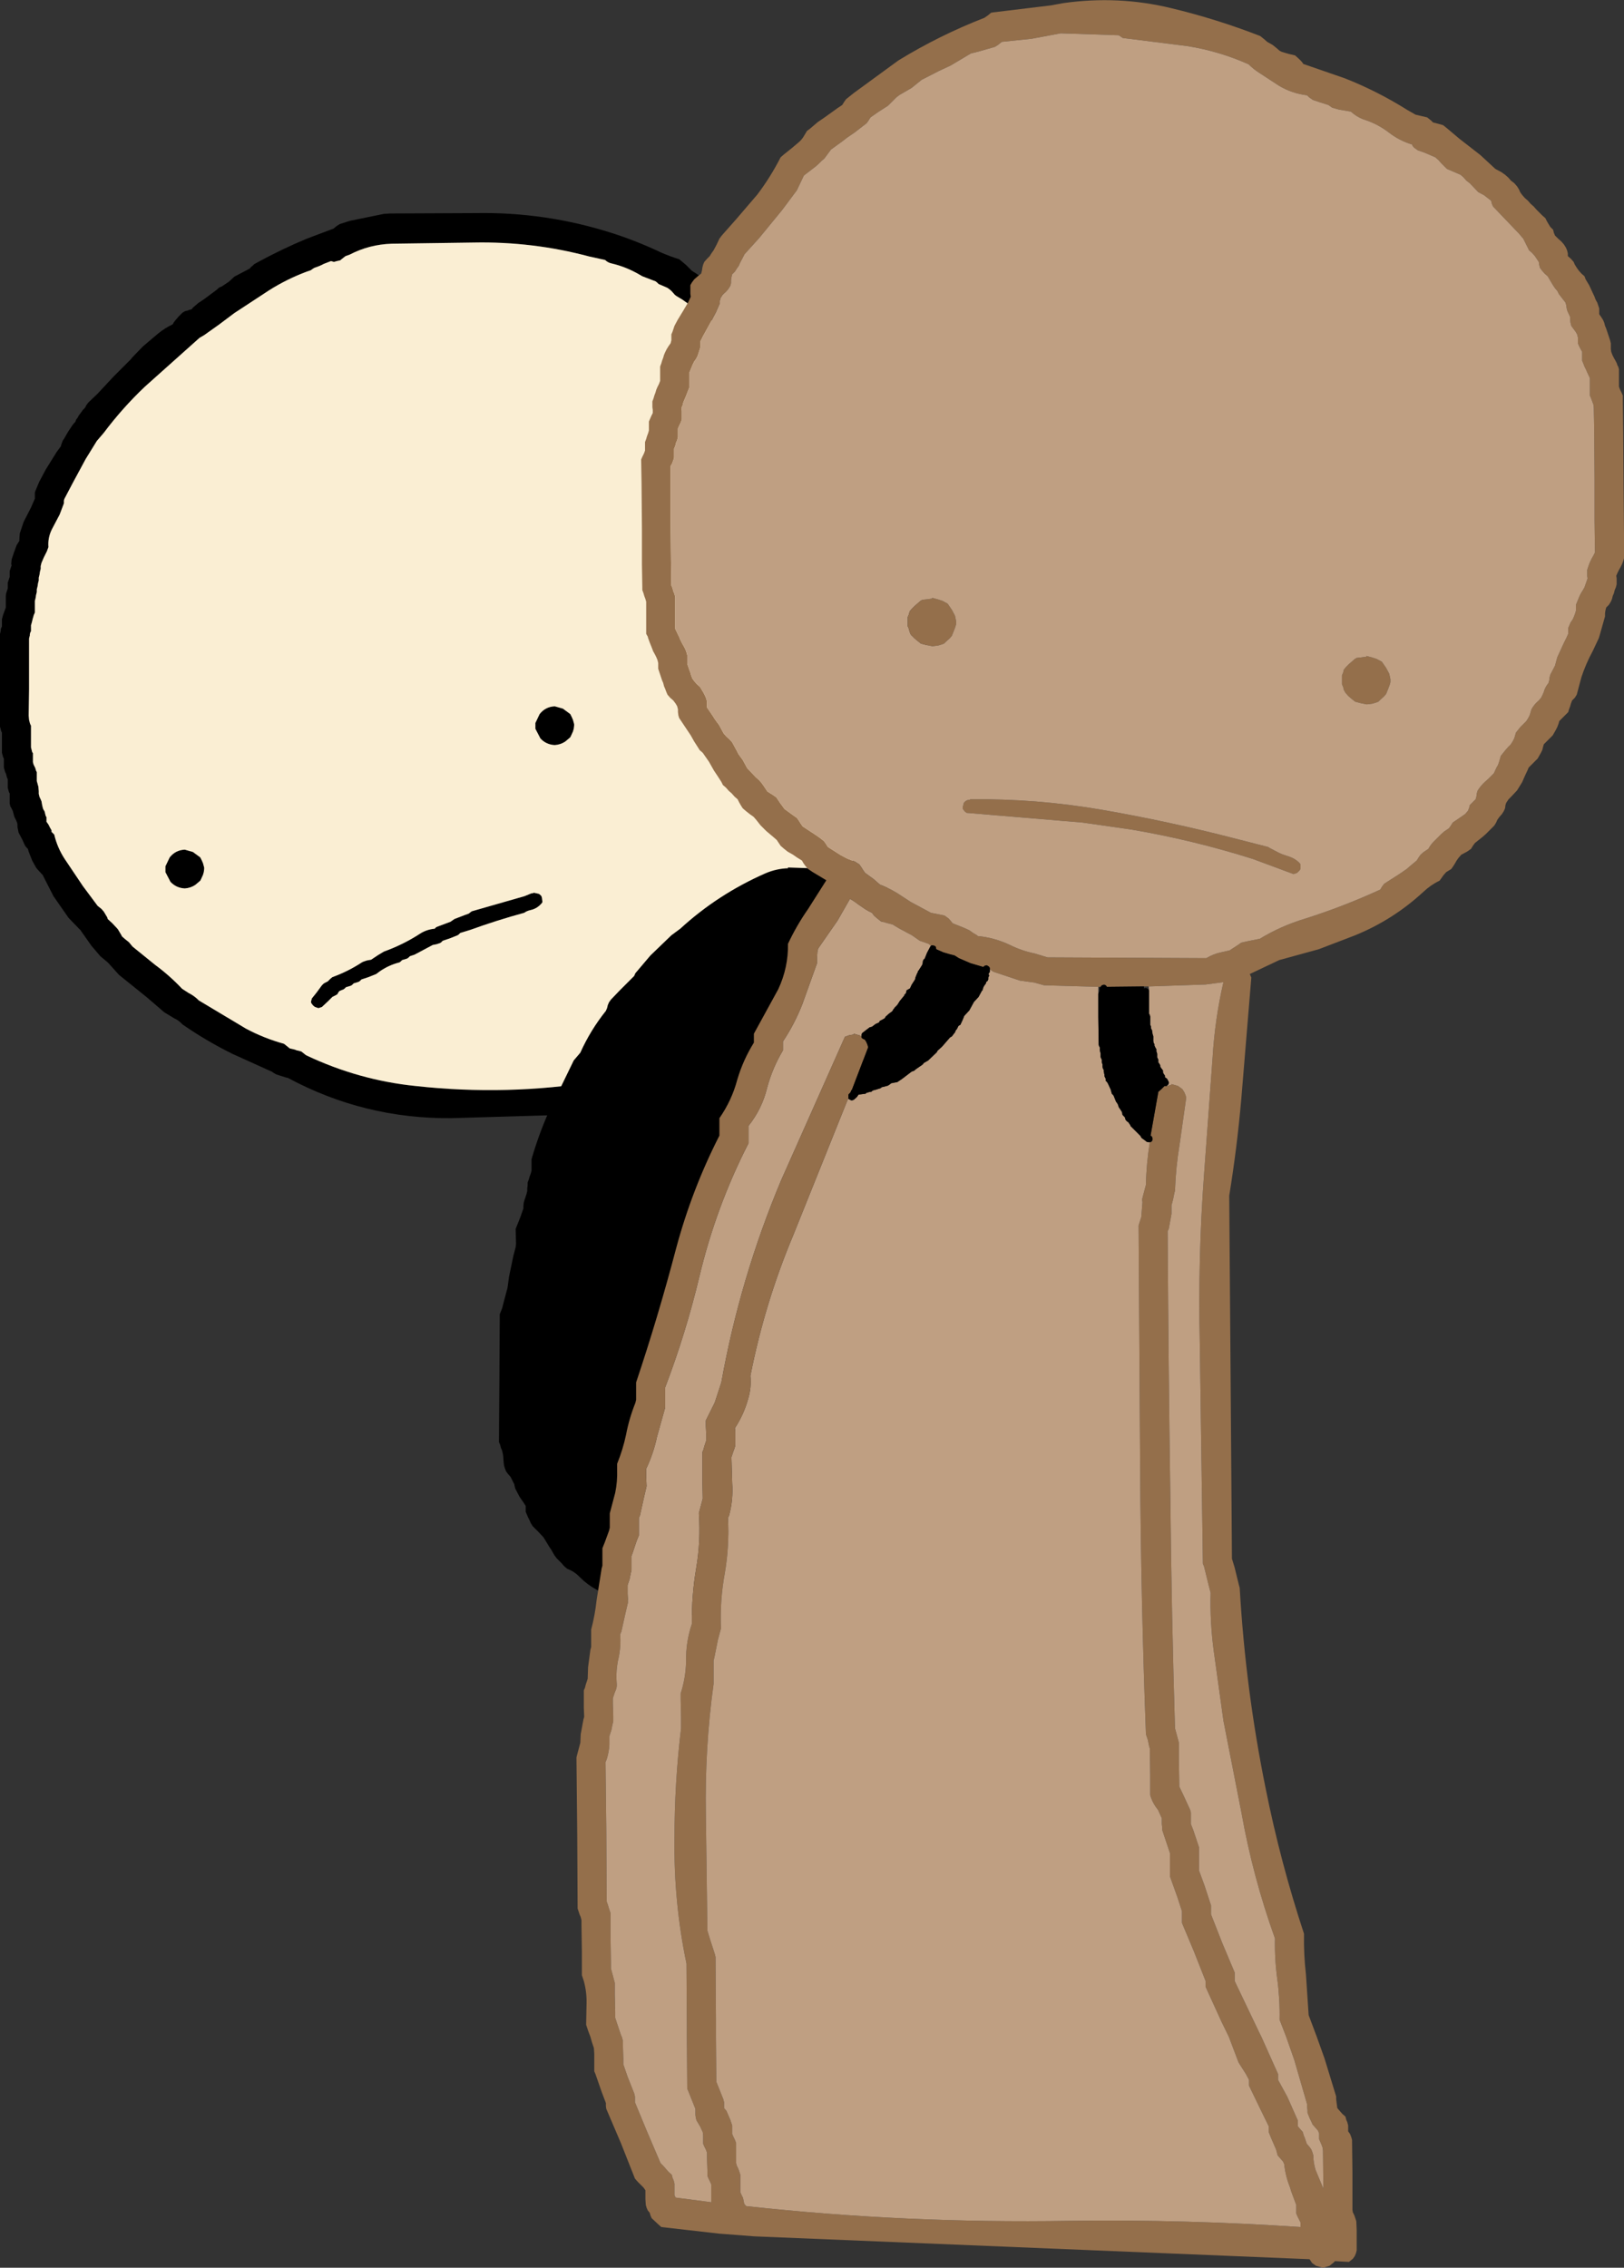 <?xml version="1.0" encoding="UTF-8" standalone="no"?>
<svg xmlns:xlink="http://www.w3.org/1999/xlink" height="292.65px" width="209.6px" xmlns="http://www.w3.org/2000/svg">
  <rect width="100%" height="100%" fill="#333333" stroke="none"/>
  <g transform="matrix(1.0, 0.0, 0.0, 1.0, 122.15, 47.7)">
    <path d="M-12.7 7.5 L-12.3 8.25 -10.2 11.8 -8.1 14.85 Q-6.95 16.5 -6.55 18.4 L-6.05 19.15 Q-4.8 21.45 -4.25 24.0 -3.25 28.5 -2.75 33.05 -2.4 36.1 -2.3 39.2 -2.25 42.8 -2.65 46.35 L-2.65 46.5 -2.65 47.1 -2.65 47.25 -2.95 49.7 -3.6 52.0 -4.45 54.4 -5.0 55.35 -5.0 55.5 -5.35 57.0 -7.2 61.9 -8.8 65.35 -8.7 65.5 -8.6 65.7 -8.55 65.9 -8.4 66.25 -8.4 66.45 -8.4 66.65 -8.4 66.85 -8.4 67.0 -8.4 67.2 -8.95 68.9 Q-9.25 70.15 -10.1 71.15 L-10.3 71.9 Q-10.55 72.65 -11.15 73.2 L-11.35 73.4 -11.45 73.55 -11.55 73.75 -11.85 74.15 -12.05 74.35 -12.25 74.7 -12.8 75.25 -13.1 75.45 -13.2 75.65 -13.3 75.85 -13.5 76.0 -13.65 76.2 -13.8 76.6 -14.1 77.15 -14.65 77.7 Q-16.45 80.35 -18.6 82.7 -19.85 84.05 -21.5 85.0 -27.95 91.15 -35.95 94.7 -39.1 96.1 -42.55 96.6 L-48.9 97.0 Q-49.9 97.0 -50.3 96.2 L-63.9 96.6 Q-75.15 96.7 -85.0 91.4 L-85.25 91.35 -86.5 90.95 -86.85 90.75 -87.05 90.6 -87.4 90.45 -92.15 88.3 Q-95.5 86.65 -98.6 84.5 L-98.8 84.3 Q-99.15 83.95 -99.6 83.75 L-99.85 83.6 -100.85 83.0 -101.05 82.85 -103.2 81.0 -106.8 78.1 -108.1 76.65 -108.3 76.45 -109.2 75.7 -110.35 74.35 -111.65 72.5 -111.75 72.35 -111.95 72.15 -113.3 70.75 -115.25 67.95 -116.65 65.2 -116.85 65.0 -117.35 64.45 -117.5 64.25 -118.0 63.35 -118.45 62.2 -118.55 61.85 -118.75 61.65 -118.9 61.45 -119.0 61.25 -119.25 60.7 -119.35 60.5 -119.75 59.75 -119.9 59.0 -119.9 58.65 -119.95 58.45 -120.1 58.1 -120.2 57.9 -120.3 57.7 -120.45 57.15 -120.5 56.95 -120.6 56.75 -120.7 56.55 -120.8 56.4 -120.85 56.2 -120.9 56.0 -120.9 55.85 -120.9 55.65 -120.9 55.45 -120.9 55.25 -120.9 55.1 -120.9 54.7 -121.0 54.5 -121.1 54.15 -121.15 53.95 -121.15 53.75 -121.15 53.2 -121.15 53.0 -121.15 52.85 -121.25 52.65 -121.35 52.25 -121.4 52.1 -121.5 51.9 -121.65 51.35 -121.65 51.15 -121.65 50.95 -121.65 50.75 -121.65 50.6 -121.65 50.4 -121.65 50.2 -121.75 50.0 -121.9 49.45 -121.9 49.25 -121.9 48.5 -121.9 47.6 -121.9 46.85 -122.0 46.65 -122.05 46.45 -122.1 46.25 -122.15 46.1 -122.15 45.9 -122.15 43.45 -122.15 39.7 -122.15 35.95 -122.15 34.1 -122.1 33.9 -122.05 33.7 -122.05 33.5 -122.0 33.35 -121.9 33.15 -121.9 32.95 -121.9 32.4 -121.9 32.2 -121.75 31.65 -121.6 31.25 -121.4 30.7 -121.4 30.5 -121.4 29.95 -121.4 29.75 -121.4 29.2 -121.35 28.85 -121.15 28.25 -121.15 28.1 -121.15 27.7 -121.15 27.5 -121.1 27.35 -120.9 26.75 -120.9 26.6 -120.9 26.2 -120.9 26.0 -120.85 25.85 -120.65 25.25 -120.7 25.1 -120.65 24.5 -120.6 24.35 -120.35 23.6 -120.0 22.65 -119.65 22.1 -119.65 21.9 -119.6 21.15 -119.1 19.65 -118.15 17.8 -117.65 16.65 -117.65 16.45 -117.65 16.25 -117.65 16.1 -117.65 15.9 -117.6 15.7 -117.1 14.5 -116.25 12.9 -114.85 10.65 -114.3 9.9 -114.25 9.7 -114.05 9.15 -113.9 8.95 -113.35 8.0 -112.75 7.1 -112.4 6.7 -112.35 6.5 -112.1 6.15 -112.0 5.95 -111.85 5.75 -111.45 5.2 -111.25 5.0 -111.1 4.8 -111.05 4.65 -110.9 4.45 -110.75 4.25 -109.55 3.1 -107.5 0.9 -105.25 -1.35 -105.1 -1.55 -103.7 -3.0 -101.75 -4.65 Q-100.9 -5.35 -99.85 -5.85 L-99.75 -6.05 -99.45 -6.45 -99.3 -6.6 -99.15 -6.8 -98.6 -7.35 -98.35 -7.5 -98.25 -7.55 -98.0 -7.6 -97.75 -7.7 -97.4 -7.8 -97.25 -8.0 -96.55 -8.6 -95.8 -9.1 -94.25 -10.25 -93.85 -10.6 -93.5 -10.75 -92.6 -11.35 -91.9 -12.0 -89.9 -13.05 -89.75 -13.25 -89.55 -13.4 -89.35 -13.6 -89.0 -13.8 Q-85.8 -15.55 -82.55 -16.9 L-79.1 -18.2 -78.8 -18.45 -78.6 -18.6 -78.35 -18.75 -78.25 -18.8 -77.0 -19.2 -76.75 -19.25 -72.6 -20.1 -71.8 -20.15 -60.65 -20.2 Q-51.75 -20.35 -43.25 -17.65 -39.95 -16.6 -36.8 -15.1 -35.65 -14.6 -34.5 -14.25 L-34.25 -14.05 -33.6 -13.5 -33.4 -13.3 -32.85 -12.75 -32.45 -12.5 -30.6 -11.25 -26.25 -7.9 -21.75 -4.1 -21.6 -3.9 -21.55 -3.75 -21.45 -3.55 -21.35 -3.35 -21.1 -3.15 -20.85 -3.0 -20.5 -2.6 -20.35 -2.4 -20.1 -1.85 -19.95 -1.7 -18.9 -0.15 Q-18.4 0.95 -17.5 1.75 L-16.9 2.65 -16.8 2.8 -16.25 3.4 -16.05 3.55 -14.75 5.05 -13.15 6.95 -12.8 7.35 -12.7 7.5 M-96.4 -4.1 L-103.45 2.2 Q-106.35 4.95 -108.75 8.15 L-109.65 9.2 -111.1 11.55 -112.8 14.7 -113.85 16.7 -113.9 16.9 -113.9 17.1 -113.9 17.25 -114.45 18.7 -115.45 20.6 Q-116.0 21.7 -115.9 22.9 L-116.1 23.45 -116.5 24.25 -116.8 24.95 -116.9 25.35 -116.9 25.7 -116.95 25.9 -117.0 26.1 -117.05 26.45 -117.15 26.85 -117.15 27.2 -117.2 27.4 -117.25 27.6 -117.3 27.95 -117.4 28.35 -117.4 28.7 -117.45 28.9 -117.5 29.1 -117.55 29.45 -117.65 29.85 -117.65 30.2 -117.65 30.4 -117.65 30.6 -117.65 30.95 -117.65 31.35 -117.8 31.7 -117.85 31.9 -117.9 32.05 -118.05 32.65 -118.15 33.0 -118.15 33.2 -118.15 33.4 -118.15 33.6 -118.15 33.75 -118.25 33.95 -118.3 34.15 -118.3 34.3 -118.35 34.5 -118.4 34.7 -118.4 37.7 -118.4 41.25 -118.45 44.65 -118.4 45.2 -118.35 45.4 -118.3 45.6 -118.25 45.75 -118.15 45.95 -118.15 46.5 -118.15 47.25 -118.15 48.0 -118.15 48.75 -118.1 48.95 -118.05 49.15 -118.0 49.35 -117.9 49.5 -117.9 49.7 -117.9 49.9 -117.9 50.1 -117.9 50.25 -117.9 50.45 -117.9 50.65 -117.85 50.85 -117.8 51.0 -117.7 51.2 -117.6 51.4 -117.5 51.75 -117.4 51.95 -117.4 52.15 -117.4 52.35 -117.4 52.5 -117.4 52.7 -117.4 52.9 -117.4 53.1 -117.3 53.45 -117.25 53.65 -117.2 53.8 -117.15 54.4 -117.15 54.75 -117.05 55.15 -116.95 55.35 -116.8 55.7 -116.7 56.25 -116.65 56.45 -116.6 56.65 -116.5 56.85 -116.4 57.0 -116.35 57.2 -116.25 57.6 -116.15 57.75 -116.15 57.95 -116.15 58.15 -116.15 58.35 -115.9 58.7 -115.8 58.9 -115.7 59.1 -115.5 59.45 -115.5 59.65 -115.3 59.85 -115.15 60.0 Q-114.75 61.7 -113.8 63.15 L-111.45 66.65 -109.55 69.2 -109.05 69.6 -108.75 69.95 -108.3 70.7 -108.25 70.9 -107.65 71.45 -106.95 72.2 -106.5 72.95 -106.4 73.15 -106.0 73.5 -105.5 73.9 -105.05 74.45 -102.15 76.8 Q-100.25 78.2 -98.65 79.9 L-97.8 80.45 Q-97.2 80.75 -96.7 81.2 L-96.5 81.4 -90.4 85.05 Q-88.05 86.3 -85.5 87.0 L-85.25 87.2 -85.0 87.4 -84.75 87.6 -84.1 87.75 -83.85 87.85 -83.6 87.9 -83.25 88.0 -83.0 88.2 -82.75 88.4 -82.6 88.5 Q-75.85 91.7 -68.5 92.45 -56.65 93.75 -45.05 91.85 -38.2 90.7 -32.6 86.9 -31.2 86.1 -29.95 85.0 L-27.3 82.55 -26.9 82.2 -26.6 81.65 -25.85 80.85 -25.3 80.35 -25.25 80.15 -25.15 79.95 -25.05 79.75 -24.95 79.6 -24.85 79.4 -24.65 79.2 -24.5 79.0 -24.3 78.85 -24.1 78.65 -23.9 78.45 -23.75 78.05 -23.65 77.9 -23.4 77.5 -22.9 76.95 -22.8 76.75 -22.7 76.6 -22.6 76.4 -22.25 76.0 -21.95 75.6 -21.35 74.9 -21.15 74.7 -19.0 70.4 -17.1 66.1 -16.35 64.1 -12.7 64.65 -12.05 63.25 -9.05 56.1 Q-7.3 51.45 -6.6 46.55 L-6.15 44.7 -6.15 43.95 -6.1 38.9 Q-5.95 34.0 -6.85 29.3 -8.15 22.55 -11.5 16.65 -15.15 10.2 -20.1 4.75 L-20.2 4.55 -20.3 4.4 -20.5 4.0 -20.55 3.85 -20.75 3.65 -21.3 3.05 -21.45 2.9 -21.85 2.35 -21.95 2.15 -22.4 1.2 -22.6 1.0 -22.8 0.85 -23.15 0.45 -23.3 0.25 -23.35 0.1 -23.5 -0.1 -23.6 -0.25 -24.05 -0.7 -24.25 -0.85 -24.4 -1.05 -24.55 -1.25 -24.6 -1.4 -24.75 -1.6 -24.85 -1.75 -25.7 -2.5 Q-27.65 -4.45 -29.9 -6.05 L-34.1 -9.05 -34.85 -9.5 -35.05 -9.65 -35.4 -10.05 -35.6 -10.25 -35.8 -10.4 -36.0 -10.55 -37.15 -11.05 -37.35 -11.25 -37.55 -11.4 -37.95 -11.55 -39.25 -12.05 -39.6 -12.25 Q-41.3 -13.25 -43.2 -13.7 -43.7 -13.8 -44.05 -14.15 L-46.1 -14.6 Q-53.4 -16.55 -61.0 -16.4 L-71.6 -16.25 Q-74.5 -16.15 -77.0 -14.85 L-77.55 -14.65 -77.75 -14.5 -78.0 -14.3 -78.25 -14.1 -78.7 -14.0 -79.05 -13.9 -79.4 -14.0 -79.45 -14.0 -80.35 -13.65 Q-80.9 -13.35 -81.55 -13.15 L-81.8 -13.0 -82.0 -12.85 -82.1 -12.8 -82.55 -12.65 Q-85.1 -11.7 -87.4 -10.25 L-91.9 -7.3 -93.9 -5.8 -95.8 -4.45 -96.4 -4.1 M-49.5 43.75 L-48.55 44.45 -48.35 44.85 -48.2 45.2 -48.05 45.75 -48.05 45.95 -48.1 46.35 -48.2 46.7 -48.45 47.25 -48.55 47.45 -49.2 48.0 Q-49.8 48.4 -50.55 48.45 -51.65 48.4 -52.4 47.6 L-53.05 46.35 -53.05 46.15 -53.05 45.95 -53.05 45.75 -53.05 45.6 -52.5 44.45 Q-51.75 43.5 -50.55 43.45 L-49.5 43.75 M-53.3 67.55 L-53.3 67.5 -53.05 67.55 -52.6 67.65 -52.35 67.85 -52.25 68.0 -52.2 68.2 -52.15 68.6 -52.15 68.75 Q-52.75 69.55 -53.7 69.75 -54.15 69.85 -54.5 70.1 -58.0 71.05 -61.45 72.3 L-62.75 72.7 -62.95 72.9 -63.1 73.0 -64.1 73.4 -65.0 73.7 -65.2 73.9 -65.35 74.0 -65.5 74.05 -65.8 74.15 -66.3 74.25 -68.65 75.5 -69.25 75.7 -69.45 75.9 -69.6 76.0 -69.75 76.05 -70.25 76.2 -70.45 76.4 -70.6 76.5 Q-72.0 76.85 -73.2 77.7 L-73.6 78.0 -74.6 78.4 -75.5 78.7 -75.7 78.9 -75.85 79.0 -76.0 79.05 -76.5 79.2 -76.7 79.4 -76.85 79.5 -77.0 79.55 -77.5 79.7 -77.7 79.9 -77.85 80.0 -78.0 80.05 -78.35 80.2 -78.5 80.4 -78.6 80.6 -78.85 80.75 -79.25 80.95 -79.8 81.5 -80.6 82.25 -81.05 82.4 -81.5 82.25 -81.75 82.05 -81.9 81.85 -82.0 81.7 -82.0 81.5 -81.95 81.35 -81.9 81.15 -81.3 80.4 -80.6 79.45 -80.4 79.25 -80.25 79.15 -79.85 78.95 -79.65 78.75 -79.5 78.6 -79.25 78.4 Q-77.2 77.65 -75.45 76.5 L-75.25 76.4 -75.1 76.35 -74.8 76.25 -74.25 76.15 -73.35 75.55 -72.6 75.1 Q-70.1 74.2 -67.95 72.8 -67.1 72.25 -66.05 72.15 L-65.85 71.95 -65.6 71.85 -64.0 71.25 -63.5 70.9 -62.2 70.4 -61.65 70.2 -61.4 70.0 -61.25 69.9 -54.45 67.95 -53.6 67.6 -53.3 67.55 M-97.25 62.25 L-96.3 62.95 -96.1 63.35 -95.95 63.7 -95.8 64.25 -95.8 64.45 -95.85 64.85 -95.95 65.2 -96.2 65.75 -96.3 65.95 -96.95 66.5 Q-97.55 66.9 -98.3 66.95 -99.4 66.9 -100.15 66.1 L-100.8 64.85 -100.8 64.65 -100.8 64.45 -100.8 64.25 -100.8 64.1 -100.25 62.95 Q-99.5 62.0 -98.3 61.95 L-97.25 62.25" fill="#000000" fill-rule="evenodd" stroke="none"/>
    <path d="M-97.25 62.25 L-98.3 61.95 Q-99.5 62.0 -100.25 62.95 L-100.8 64.1 -100.8 64.25 -100.8 64.45 -100.8 64.65 -100.8 64.85 -100.15 66.1 Q-99.4 66.9 -98.3 66.95 -97.55 66.9 -96.95 66.5 L-96.3 65.95 -96.2 65.75 -95.95 65.2 -95.85 64.85 -95.8 64.45 -95.8 64.25 -95.95 63.7 -96.1 63.35 -96.3 62.95 -97.25 62.25 M-53.3 67.55 L-53.6 67.6 -54.45 67.95 -61.25 69.9 -61.4 70.0 -61.65 70.2 -62.2 70.4 -63.5 70.9 -64.0 71.25 -65.6 71.85 -65.85 71.95 -66.05 72.15 Q-67.1 72.25 -67.95 72.8 -70.1 74.2 -72.6 75.1 L-73.35 75.55 -74.25 76.15 -74.8 76.25 -75.1 76.35 -75.25 76.4 -75.45 76.5 Q-77.2 77.65 -79.25 78.4 L-79.5 78.6 -79.65 78.75 -79.85 78.95 -80.25 79.15 -80.4 79.25 -80.6 79.45 -81.3 80.4 -81.9 81.15 -81.95 81.35 -82.0 81.5 -82.0 81.7 -81.9 81.85 -81.75 82.05 -81.5 82.25 -81.05 82.4 -80.6 82.25 -79.8 81.5 -79.25 80.95 -78.85 80.75 -78.6 80.6 -78.5 80.4 -78.35 80.2 -78.0 80.05 -77.85 80.0 -77.7 79.9 -77.5 79.7 -77.0 79.55 -76.85 79.5 -76.7 79.4 -76.5 79.2 -76.0 79.05 -75.85 79.0 -75.7 78.9 -75.5 78.7 -74.6 78.4 -73.6 78.0 -73.2 77.7 Q-72.0 76.85 -70.6 76.5 L-70.45 76.4 -70.25 76.2 -69.75 76.05 -69.6 76.0 -69.45 75.9 -69.25 75.7 -68.65 75.5 -66.3 74.25 -65.8 74.15 -65.5 74.05 -65.35 74.0 -65.2 73.9 -65.0 73.7 -64.1 73.4 -63.1 73.0 -62.95 72.9 -62.75 72.7 -61.45 72.3 Q-58.0 71.05 -54.5 70.1 -54.15 69.85 -53.7 69.75 -52.75 69.55 -52.15 68.75 L-52.15 68.6 -52.2 68.2 -52.25 68.0 -52.35 67.85 -52.6 67.65 -53.05 67.55 -53.3 67.5 -53.3 67.55 M-49.5 43.75 L-50.55 43.45 Q-51.75 43.5 -52.5 44.45 L-53.05 45.6 -53.05 45.75 -53.05 45.95 -53.05 46.15 -53.05 46.35 -52.4 47.6 Q-51.65 48.4 -50.55 48.45 -49.8 48.4 -49.2 48.0 L-48.55 47.45 -48.45 47.25 -48.2 46.7 -48.1 46.35 -48.05 45.95 -48.05 45.75 -48.2 45.2 -48.35 44.85 -48.55 44.45 -49.5 43.75 M-96.4 -4.1 L-95.8 -4.45 -93.9 -5.8 -91.9 -7.3 -87.4 -10.25 Q-85.1 -11.7 -82.55 -12.65 L-82.1 -12.8 -82.0 -12.85 -81.8 -13.0 -81.55 -13.15 Q-80.9 -13.35 -80.35 -13.65 L-79.45 -14.0 -79.4 -14.0 -79.05 -13.9 -78.7 -14.0 -78.25 -14.1 -78.0 -14.3 -77.75 -14.5 -77.55 -14.65 -77.0 -14.85 Q-74.5 -16.15 -71.6 -16.25 L-61.0 -16.4 Q-53.4 -16.55 -46.1 -14.6 L-44.05 -14.15 Q-43.7 -13.8 -43.2 -13.7 -41.3 -13.25 -39.6 -12.25 L-39.25 -12.05 -37.95 -11.55 -37.55 -11.4 -37.35 -11.25 -37.15 -11.05 -36.0 -10.55 -35.8 -10.4 -35.6 -10.25 -35.4 -10.05 -35.05 -9.65 -34.85 -9.5 -34.1 -9.05 -29.9 -6.05 Q-27.65 -4.45 -25.7 -2.5 L-24.85 -1.75 -24.75 -1.6 -24.6 -1.4 -24.55 -1.25 -24.4 -1.05 -24.25 -0.85 -24.05 -0.7 -23.6 -0.25 -23.5 -0.1 -23.35 0.1 -23.3 0.25 -23.15 0.45 -22.8 0.85 -22.6 1.0 -22.4 1.2 -21.95 2.15 -21.85 2.35 -21.45 2.9 -21.3 3.05 -20.75 3.65 -20.55 3.85 -20.5 4.0 -20.3 4.4 -20.2 4.55 -20.1 4.75 Q-15.15 10.2 -11.5 16.65 -8.15 22.55 -6.85 29.3 -5.95 34.0 -6.1 38.9 L-6.15 43.95 -6.15 44.7 -6.6 46.55 Q-7.3 51.45 -9.05 56.1 L-12.05 63.25 -12.7 64.65 -16.35 64.1 -17.1 66.1 -19.0 70.4 -21.15 74.7 -21.35 74.9 -21.95 75.6 -22.25 76.0 -22.6 76.4 -22.7 76.6 -22.8 76.75 -22.9 76.95 -23.4 77.5 -23.65 77.9 -23.75 78.05 -23.9 78.45 -24.1 78.65 -24.3 78.85 -24.5 79.0 -24.65 79.2 -24.85 79.4 -24.95 79.6 -25.05 79.75 -25.15 79.95 -25.25 80.15 -25.3 80.35 -25.85 80.85 -26.6 81.65 -26.9 82.2 -27.3 82.55 -29.95 85.0 Q-31.2 86.1 -32.6 86.9 -38.2 90.7 -45.05 91.85 -56.65 93.75 -68.5 92.45 -75.85 91.7 -82.6 88.5 L-82.75 88.4 -83.0 88.2 -83.25 88.0 -83.6 87.9 -83.85 87.85 -84.1 87.75 -84.75 87.6 -85.0 87.4 -85.25 87.2 -85.5 87.0 Q-88.05 86.3 -90.4 85.05 L-96.5 81.4 -96.7 81.2 Q-97.2 80.75 -97.8 80.45 L-98.65 79.9 Q-100.25 78.2 -102.15 76.8 L-105.05 74.45 -105.5 73.9 -106.0 73.5 -106.4 73.15 -106.5 72.95 -106.95 72.2 -107.65 71.45 -108.25 70.9 -108.3 70.7 -108.75 69.95 -109.05 69.6 -109.55 69.2 -111.45 66.65 -113.8 63.15 Q-114.75 61.7 -115.15 60.0 L-115.3 59.85 -115.5 59.65 -115.5 59.45 -115.7 59.1 -115.8 58.9 -115.9 58.7 -116.15 58.35 -116.15 58.15 -116.15 57.95 -116.15 57.75 -116.25 57.6 -116.35 57.2 -116.4 57.0 -116.5 56.85 -116.6 56.65 -116.65 56.45 -116.7 56.25 -116.8 55.7 -116.95 55.35 -117.05 55.15 -117.15 54.75 -117.15 54.4 -117.2 53.8 -117.25 53.65 -117.3 53.45 -117.4 53.1 -117.4 52.9 -117.4 52.7 -117.4 52.5 -117.4 52.35 -117.4 52.15 -117.4 51.95 -117.5 51.75 -117.6 51.4 -117.7 51.2 -117.8 51.0 -117.85 50.85 -117.9 50.65 -117.9 50.45 -117.9 50.25 -117.9 50.1 -117.9 49.9 -117.9 49.7 -117.9 49.5 -118.0 49.35 -118.05 49.15 -118.1 48.95 -118.15 48.75 -118.15 48.0 -118.15 47.25 -118.15 46.5 -118.15 45.95 -118.25 45.75 -118.3 45.6 -118.35 45.4 -118.4 45.2 -118.45 44.65 -118.4 41.25 -118.4 37.7 -118.4 34.7 -118.35 34.5 -118.3 34.3 -118.3 34.15 -118.25 33.95 -118.15 33.75 -118.15 33.6 -118.15 33.4 -118.15 33.2 -118.15 33.0 -118.05 32.65 -117.9 32.05 -117.85 31.9 -117.8 31.7 -117.65 31.35 -117.65 30.95 -117.65 30.6 -117.65 30.4 -117.65 30.2 -117.65 29.85 -117.55 29.45 -117.5 29.1 -117.45 28.9 -117.4 28.7 -117.4 28.35 -117.3 27.95 -117.25 27.6 -117.2 27.4 -117.15 27.2 -117.15 26.85 -117.05 26.45 -117.0 26.1 -116.95 25.9 -116.9 25.7 -116.9 25.35 -116.8 24.95 -116.5 24.25 -116.1 23.45 -115.9 22.9 Q-116.0 21.7 -115.45 20.6 L-114.45 18.7 -113.9 17.25 -113.9 17.1 -113.9 16.9 -113.85 16.7 -112.8 14.7 -111.1 11.55 -109.65 9.2 -108.75 8.15 Q-106.35 4.95 -103.45 2.2 L-96.4 -4.1" fill="#faeed3" fill-rule="evenodd" stroke="none"/>
    <path d="M-34.35 72.15 Q-29.5 67.7 -23.35 65.0 -21.95 64.4 -20.45 64.35 L-20.45 64.25 -11.5 64.55 Q-7.45 64.85 -7.15 68.75 L-7.15 69.15 Q-7.7 71.9 -10.2 72.45 L-10.25 72.5 -10.4 72.9 -10.5 73.25 -10.65 73.65 -10.7 84.15 -10.8 96.9 -10.9 97.25 -11.05 97.65 -11.3 98.0 -11.3 98.4 -11.3 98.75 -11.3 99.15 -11.3 99.5 -11.45 99.9 -11.8 100.6 -12.3 101.75 -12.7 106.25 -13.3 113.0 -13.35 113.75 -14.85 118.25 -17.3 125.0 -17.45 125.4 -17.45 125.75 -17.45 126.5 -17.45 127.65 -17.45 128.4 -21.05 136.9 Q-23.0 141.95 -25.4 146.75 L-25.8 147.15 -26.6 148.3 -27.4 149.75 -27.8 150.15 -28.55 150.9 -29.65 152.0 -29.8 152.4 -29.9 152.75 -30.4 153.15 -30.8 153.4 -31.55 153.6 -30.95 154.05 Q-29.6 155.1 -29.6 156.75 -31.6 163.1 -38.55 160.05 L-41.7 158.5 -41.95 158.5 -42.7 158.35 Q-45.4 157.75 -47.3 155.85 -48.0 155.1 -48.95 154.75 L-49.35 154.4 -49.7 154.0 -50.05 153.65 -50.15 153.55 -50.3 153.4 -50.6 153.0 -51.0 152.3 -51.3 151.85 -51.6 151.35 -52.0 150.7 -52.65 150.0 -53.4 149.25 -53.65 148.85 -53.8 148.5 -54.0 148.1 -54.3 147.4 -54.3 147.0 -54.3 146.65 -54.55 146.25 -55.1 145.45 -55.65 144.4 -55.75 144.0 -55.75 143.9 -56.25 142.9 -56.6 142.5 -56.85 142.15 -57.0 141.75 -57.1 141.4 -57.15 141.0 -57.2 140.25 -57.25 139.9 -57.35 139.5 -57.5 139.15 -57.6 138.75 -57.75 138.4 -57.7 130.9 -57.65 122.25 -57.65 121.9 -57.35 121.15 -57.05 120.0 -56.65 118.5 -56.45 117.05 -55.9 114.4 -55.6 113.25 -55.55 112.85 -55.55 112.75 -55.6 110.9 -55.3 110.15 -55.0 109.4 -54.6 108.25 -54.6 107.9 -54.55 107.5 -54.45 107.15 -54.2 106.4 -54.1 106.0 -54.1 105.65 -54.05 105.25 -54.05 104.9 -53.9 104.5 -53.8 104.15 -53.65 103.75 -53.55 103.4 -53.55 103.0 -53.55 102.65 -53.55 102.25 -53.55 101.9 Q-52.65 98.8 -51.4 95.95 L-48.1 89.15 -47.25 88.15 Q-45.95 85.25 -43.95 82.75 L-43.8 82.4 -43.7 82.0 -43.55 81.65 -43.3 81.3 -42.2 80.15 -40.3 78.25 -40.15 77.9 -38.2 75.6 -35.5 73.0 -34.35 72.15" fill="#000000" fill-rule="evenodd" stroke="none"/>
    <path d="M41.0 -42.65 L41.4 -42.3 42.1 -41.9 42.6 -41.5 43.0 -41.15 43.3 -41.0 44.15 -40.75 45.0 -40.55 45.5 -40.1 45.8 -39.8 46.0 -39.55 46.05 -39.45 51.4 -37.6 Q55.6 -35.95 59.5 -33.5 L60.55 -32.9 61.2 -32.75 62.05 -32.55 62.55 -32.15 62.8 -31.9 63.2 -31.8 64.1 -31.55 64.6 -31.15 66.2 -29.8 68.9 -27.7 70.85 -25.9 71.6 -25.5 72.1 -25.15 72.5 -24.8 72.85 -24.4 73.3 -24.05 73.65 -23.65 73.9 -23.25 74.05 -22.9 74.3 -22.55 74.65 -22.15 75.05 -21.8 75.4 -21.4 75.8 -21.05 76.15 -20.65 76.9 -19.9 77.3 -19.55 77.5 -19.15 77.7 -18.8 77.95 -18.4 78.3 -18.05 78.4 -17.65 78.55 -17.3 78.95 -16.9 79.35 -16.55 79.7 -16.15 79.95 -15.75 80.1 -15.4 80.2 -15.0 80.2 -14.65 80.6 -14.3 80.95 -13.9 81.1 -13.55 81.35 -13.15 81.6 -12.8 81.95 -12.4 82.35 -12.05 82.5 -11.65 82.95 -10.9 83.3 -10.15 83.65 -9.4 Q83.75 -9.05 84.0 -8.65 L84.25 -7.9 84.25 -7.55 84.25 -7.15 84.5 -6.8 84.75 -6.4 84.9 -6.05 85.0 -5.65 85.15 -5.3 85.4 -4.55 85.65 -3.8 85.75 -3.4 85.75 -3.05 85.75 -2.65 85.8 -2.3 85.95 -1.9 86.15 -1.5 86.35 -1.15 86.55 -0.75 Q86.55 -0.6 86.7 -0.4 L86.8 -0.05 86.8 0.35 86.8 0.7 86.8 1.1 86.8 1.45 86.8 1.85 86.8 2.2 86.95 2.6 87.15 3.0 87.3 3.35 87.3 4.1 87.35 8.2 87.4 15.35 87.45 21.35 87.45 24.35 87.35 24.7 87.2 25.1 87.0 25.5 86.8 25.85 86.6 26.25 86.45 26.6 86.5 26.95 86.5 27.35 86.5 27.7 86.4 28.1 86.25 28.45 86.15 28.85 86.0 29.2 85.9 29.6 85.75 29.95 85.5 30.35 85.15 30.7 85.05 31.1 85.0 31.45 85.0 31.85 84.9 32.2 84.35 34.15 84.2 34.65 83.4 36.35 Q82.55 37.9 81.95 39.7 L81.35 41.95 81.1 42.35 80.75 42.7 80.6 43.1 80.5 43.45 80.35 43.85 80.25 44.2 79.85 44.6 79.5 44.95 79.1 45.35 79.0 45.7 78.85 46.1 78.65 46.5 78.45 46.85 78.25 47.2 77.85 47.6 77.5 47.95 77.1 48.35 77.0 48.7 76.9 49.1 76.7 49.5 76.5 49.85 76.3 50.2 75.9 50.6 75.55 50.95 75.15 51.35 75.0 51.7 74.65 52.45 74.3 53.25 73.65 54.3 72.9 55.1 72.55 55.45 72.25 55.9 72.15 56.2 72.1 56.6 71.95 56.95 71.7 57.35 71.35 57.75 71.1 58.1 70.95 58.45 70.7 58.85 70.35 59.2 69.95 59.6 69.6 59.95 69.2 60.3 68.7 60.7 68.2 61.1 67.95 61.45 67.7 61.85 67.2 62.2 66.45 62.6 66.1 63.0 65.85 63.35 65.65 63.7 65.4 64.1 65.15 64.45 64.5 64.85 64.15 65.25 63.9 65.6 63.65 65.95 Q62.5 66.5 61.55 67.4 57.65 71.0 52.75 73.0 L48.05 74.8 42.95 76.2 39.15 78.0 39.2 78.1 39.35 78.45 38.05 94.2 Q37.5 100.45 36.5 106.6 L36.7 133.2 36.85 153.45 37.2 154.6 37.75 156.85 37.85 157.2 Q38.6 170.3 41.2 183.1 43.1 192.6 46.15 201.85 46.1 204.5 46.4 207.1 L46.75 212.35 47.8 215.15 48.8 217.95 50.3 222.85 50.3 223.2 50.35 223.6 50.45 224.35 50.75 224.7 51.1 225.1 51.5 225.45 51.6 225.85 51.75 226.2 51.85 226.6 51.85 226.95 51.85 227.35 52.1 227.7 52.25 228.1 52.35 228.45 52.4 232.6 52.4 235.1 52.4 237.45 52.45 237.8 52.65 238.2 52.9 238.95 52.95 240.1 52.95 241.95 52.95 242.7 52.85 243.1 52.7 243.45 52.45 243.8 51.95 244.2 50.15 244.1 49.95 244.3 49.45 244.7 48.6 244.95 47.7 244.7 47.2 244.35 46.9 243.9 46.85 243.85 -24.8 240.9 -29.35 240.55 -36.8 239.7 -37.25 239.3 -38.05 238.55 -38.2 238.2 -38.3 237.85 -38.55 237.55 -38.7 237.2 -38.8 236.85 -38.85 236.1 -38.85 235.1 -38.85 234.95 -39.1 234.6 -39.85 233.85 -40.2 233.45 -42.0 228.9 -43.9 224.45 -43.95 224.1 -43.95 223.7 -44.5 222.25 -45.3 219.95 -45.45 219.6 -45.45 218.85 -45.45 217.35 -45.5 216.6 -45.75 215.85 -45.95 215.15 -46.25 214.35 -46.5 213.6 -46.45 210.95 Q-46.4 209.4 -46.8 207.95 L-47.05 207.2 -47.05 204.2 -47.1 200.85 -47.1 200.1 -47.2 199.7 -47.35 199.35 -47.6 198.6 -47.65 189.2 -47.75 179.1 -47.65 178.7 -47.45 177.95 -47.25 177.2 -47.2 176.1 -46.85 174.2 -46.75 173.85 -46.8 172.7 -46.8 170.85 -46.8 170.45 -46.65 170.1 -46.55 169.7 -46.3 168.95 -46.25 167.45 -45.95 165.2 -45.85 164.85 -45.85 164.45 -45.85 163.7 -45.85 162.6 Q-45.35 160.7 -45.15 158.8 L-44.5 154.7 -44.4 154.35 -44.4 153.95 -44.4 153.2 -44.4 152.1 -44.1 151.35 -43.55 149.85 -43.45 149.45 -43.45 149.1 -43.45 148.35 -43.45 147.6 -42.75 144.95 Q-42.45 143.5 -42.5 141.95 L-42.5 141.2 Q-41.75 139.35 -41.35 137.45 -40.95 135.35 -40.15 133.35 L-40.05 132.95 -40.05 132.6 -40.05 131.85 -40.05 130.7 Q-37.2 122.2 -34.9 113.45 -32.85 105.8 -29.3 98.85 L-29.3 98.45 -29.3 97.7 -29.3 96.6 Q-27.7 94.3 -27.0 91.65 -26.25 89.1 -24.85 86.85 L-24.85 86.45 -24.85 86.1 -24.85 85.7 -21.7 79.95 Q-20.4 77.15 -20.45 74.1 -19.35 71.75 -17.85 69.6 L-15.5 65.9 -16.0 65.6 -17.25 64.85 -17.85 64.45 -18.2 64.05 -18.45 63.7 -18.65 63.35 -19.3 62.95 -19.8 62.6 -20.5 62.2 -21.0 61.8 -21.4 61.45 -21.9 60.7 -22.3 60.35 -23.25 59.55 -24.0 58.8 -24.55 58.1 -24.9 57.7 -25.4 57.35 -25.9 56.95 -26.3 56.6 -26.55 56.2 -26.75 55.85 -26.95 55.45 -27.35 55.1 -27.7 54.7 -28.1 54.35 -28.45 53.95 -28.85 53.6 -29.05 53.2 -29.5 52.5 -30.0 51.75 -30.65 50.6 -31.45 49.45 -31.85 49.1 -32.1 48.7 -32.55 48.0 -33.0 47.2 -33.5 46.45 -34.0 45.7 -34.5 44.95 -34.6 44.6 -34.65 44.2 -34.65 43.85 -34.75 43.45 -34.95 43.1 -35.25 42.7 -35.65 42.35 -36.0 41.95 -36.15 41.6 -36.3 41.2 -36.45 40.85 -36.55 40.45 -36.7 40.1 -36.95 39.35 -37.2 38.6 -37.2 38.2 -37.2 37.85 -37.3 37.45 -37.45 37.1 -37.65 36.7 -37.85 36.35 -38.0 35.95 -38.3 35.2 -38.5 34.65 -38.55 34.45 -38.75 34.1 -38.75 33.7 -38.75 33.35 -38.75 32.95 -38.75 32.6 -38.75 32.2 -38.75 31.45 -38.75 30.7 -38.75 29.95 -38.85 29.6 -39.0 29.2 -39.1 28.85 -39.25 28.45 -39.25 28.1 -39.3 25.1 -39.3 20.6 -39.35 14.6 -39.4 11.6 -39.25 11.25 -39.05 10.85 -38.9 10.45 -38.9 10.1 -38.9 9.7 -38.9 9.35 -38.75 8.95 -38.65 8.6 -38.5 8.2 -38.4 7.85 -38.4 7.45 -38.4 7.1 -38.4 6.7 -38.25 6.35 -38.1 6.0 -37.9 5.6 -37.9 5.2 -37.95 4.85 -37.95 4.45 -37.95 4.1 -37.8 3.7 -37.7 3.35 -37.55 2.95 -37.45 2.6 -37.3 2.25 -37.1 1.85 -36.95 1.45 -36.95 1.1 -36.95 0.7 -36.95 0.35 -36.95 -0.05 -36.95 -0.4 -36.8 -0.8 -36.7 -1.15 -36.55 -1.55 -36.45 -1.9 -36.3 -2.25 -36.1 -2.65 -35.85 -3.05 -35.6 -3.4 -35.5 -3.8 -35.5 -4.15 -35.5 -4.55 -35.35 -4.9 -35.1 -5.65 -34.7 -6.4 -34.0 -7.55 -33.35 -8.65 -33.0 -9.4 -33.05 -9.8 -33.05 -10.15 -33.05 -10.55 -33.05 -10.9 -32.85 -11.25 -32.55 -11.65 -32.15 -12.0 -31.65 -12.4 -31.55 -12.8 -31.5 -13.15 -31.4 -13.55 -31.25 -13.9 -30.9 -14.3 -30.55 -14.65 -30.3 -15.05 -30.05 -15.4 -29.65 -16.15 -29.3 -16.9 -29.0 -17.3 -27.1 -19.45 -24.4 -22.6 Q-22.7 -24.85 -21.4 -27.4 L-21.0 -27.75 -20.0 -28.55 -19.05 -29.35 Q-18.7 -29.65 -18.45 -30.05 L-18.0 -30.8 -17.6 -31.1 -16.6 -31.95 -15.65 -32.6 -14.05 -33.75 -13.45 -34.15 -13.2 -34.55 -12.95 -34.9 -11.95 -35.7 -6.2 -39.9 Q-0.9 -43.15 4.9 -45.4 L5.4 -45.75 5.75 -46.05 6.0 -46.1 13.45 -47.0 15.1 -47.3 Q22.2 -48.3 29.0 -46.65 34.85 -45.25 40.5 -43.05 L41.0 -42.65 M39.0 -39.4 Q35.2 -41.1 31.1 -41.75 L22.75 -42.8 22.25 -43.15 14.75 -43.4 11.0 -42.7 7.15 -42.3 6.65 -41.9 6.25 -41.65 4.15 -41.05 3.15 -40.8 0.55 -39.25 -0.95 -38.55 -3.2 -37.4 -4.5 -36.35 -6.05 -35.45 -6.45 -35.15 -7.55 -34.05 -8.8 -33.25 -9.3 -32.9 -9.8 -32.55 -10.05 -32.15 -10.3 -31.8 -11.85 -30.6 -12.8 -29.95 -13.45 -29.45 -14.9 -28.4 -15.75 -27.25 -16.15 -26.9 -16.5 -26.55 -16.9 -26.2 -18.4 -25.05 -19.3 -23.15 -21.2 -20.6 -24.15 -17.0 -26.05 -14.9 -26.65 -13.75 -26.8 -13.4 -27.05 -13.05 -27.3 -12.65 -27.65 -12.3 -27.75 -11.9 -27.8 -11.55 -27.8 -11.15 -27.9 -10.8 -28.15 -10.4 -28.45 -10.05 -28.9 -9.65 -29.15 -9.25 -29.25 -8.9 -29.25 -8.55 -29.75 -7.4 -30.15 -6.65 -30.35 -6.25 -31.4 -4.35 -31.75 -3.65 -31.75 -3.3 -31.75 -2.9 -32.1 -1.8 -32.3 -1.4 -32.55 -1.05 -32.75 -0.65 -33.2 0.45 -33.2 1.2 -33.2 1.6 -33.2 1.95 -33.2 2.35 -33.65 3.5 -33.8 3.85 -33.95 4.2 -34.05 4.6 -34.2 4.95 -34.15 5.35 -34.15 5.7 -34.15 6.1 -34.15 6.45 -34.3 6.85 -34.5 7.25 -34.65 7.6 -34.65 7.95 -34.65 8.35 -34.65 8.7 -34.75 9.1 -34.9 9.45 -35.0 9.85 -35.15 10.2 -35.15 10.6 -35.15 10.95 -35.15 11.35 -35.25 11.7 -35.4 12.1 -35.6 12.45 -35.6 15.45 -35.6 19.6 -35.55 24.45 -35.5 27.85 -35.35 28.2 -35.25 28.6 -35.1 28.95 -35.0 29.35 -35.0 30.45 -35.0 30.85 -35.0 31.2 -35.0 31.6 -35.0 32.7 -35.0 33.45 -34.45 34.6 -34.45 34.65 -34.3 34.95 -34.1 35.35 -33.9 35.7 Q-33.6 36.2 -33.45 36.85 L-33.45 37.2 -33.45 37.6 -33.45 37.95 -33.2 38.7 -33.05 39.1 -32.95 39.45 -32.8 39.85 -32.55 40.2 -32.2 40.6 -31.8 40.95 -31.35 41.7 -31.15 42.1 -31.0 42.45 -30.9 42.85 -30.9 43.2 -30.9 43.6 -30.15 44.7 -29.9 45.1 -29.65 45.45 -29.35 45.85 -28.75 46.95 -28.4 47.35 -28.0 47.7 -27.65 48.1 -27.05 49.2 -26.85 49.6 -26.6 49.95 -26.3 50.35 -25.7 51.45 -24.6 52.6 -24.2 52.95 -23.85 53.35 -23.6 53.7 -23.1 54.45 -22.45 54.85 -21.95 55.2 -21.45 55.95 -21.15 56.35 -20.9 56.7 -19.8 57.5 -19.3 57.85 -19.05 58.2 -18.8 58.6 -18.55 58.95 -16.8 60.1 -16.3 60.45 -15.8 60.85 -15.55 61.2 -15.3 61.6 -13.65 62.65 Q-13.2 62.9 -12.8 63.1 L-11.8 63.5 -11.25 63.85 -11.0 64.2 -10.75 64.6 -10.5 64.95 -9.4 65.75 -9.0 66.1 -8.6 66.45 Q-7.05 67.05 -5.75 67.95 L-4.6 68.7 -2.0 70.1 -0.25 70.45 0.3 70.85 0.6 71.2 0.8 71.45 2.3 72.05 2.95 72.35 3.45 72.7 3.95 73.0 4.05 73.1 Q6.2 73.3 8.2 74.25 9.7 75.0 11.4 75.35 L13.05 75.85 33.55 75.95 Q34.45 75.4 35.45 75.2 L36.55 74.95 37.7 74.2 38.05 73.95 38.95 73.75 40.45 73.45 Q43.15 71.8 46.3 70.85 51.2 69.3 56.0 67.1 L56.2 66.75 56.5 66.35 58.45 65.1 59.4 64.45 59.8 64.1 60.7 63.35 60.95 62.95 61.2 62.6 61.6 62.25 62.2 61.85 Q62.55 61.2 63.1 60.7 L63.45 60.35 63.85 59.95 64.25 59.6 64.85 59.2 65.1 58.85 65.35 58.45 66.45 57.7 66.95 57.35 67.3 56.95 67.45 56.6 67.55 56.2 67.9 55.85 68.3 55.45 68.4 55.1 68.45 54.7 68.55 54.35 Q68.95 53.7 69.5 53.2 L69.9 52.85 70.3 52.45 70.65 52.1 71.0 51.35 71.2 51.0 71.35 50.55 71.45 50.2 71.55 49.85 72.15 49.1 72.5 48.7 72.85 48.35 73.1 47.95 73.3 47.55 73.4 47.2 73.5 46.85 74.1 46.1 74.5 45.7 74.85 45.35 75.1 44.95 75.3 44.55 75.4 44.2 75.5 43.85 Q75.85 43.2 76.45 42.7 L76.75 42.35 76.95 41.95 77.1 41.6 Q77.25 41.0 77.7 40.45 L77.8 40.1 77.85 39.7 77.95 39.35 78.55 38.2 78.75 37.45 78.85 37.1 79.7 35.25 80.0 34.65 80.25 34.1 80.25 33.7 80.25 33.35 80.55 32.65 80.85 32.2 81.0 31.85 81.15 31.45 81.25 31.1 81.25 30.7 81.25 30.35 81.7 29.25 81.9 28.85 82.15 28.45 82.35 28.1 82.75 26.95 82.7 26.6 82.7 26.2 82.7 25.85 82.95 25.1 83.1 24.75 83.3 24.35 83.5 24.0 83.7 23.6 83.65 19.45 83.65 14.2 83.6 7.45 83.55 4.85 83.5 4.5 83.35 4.1 83.2 3.7 83.05 3.35 83.05 2.6 83.05 2.2 83.05 1.85 83.05 1.45 83.05 1.1 82.7 0.35 82.55 0.0 82.35 -0.4 82.2 -0.8 82.05 -1.15 82.05 -1.55 82.05 -1.9 82.05 -2.3 81.85 -2.65 81.65 -3.05 81.5 -3.4 81.5 -3.8 81.5 -4.15 81.4 -4.55 81.2 -4.9 80.9 -5.3 80.65 -5.65 80.55 -6.05 80.5 -6.4 80.5 -6.8 80.15 -7.55 80.05 -7.9 80.0 -8.3 79.9 -8.65 79.05 -9.75 78.85 -10.15 78.55 -10.5 78.25 -10.95 77.6 -12.05 77.2 -12.4 76.85 -12.8 76.6 -13.15 76.5 -13.55 76.45 -13.9 75.95 -14.65 75.6 -15.05 75.2 -15.4 74.45 -16.9 73.85 -17.6 71.65 -19.9 70.55 -21.05 70.4 -21.4 70.3 -21.8 69.4 -22.5 68.65 -22.9 67.55 -24.05 67.1 -24.4 66.75 -24.8 66.35 -25.15 64.6 -25.9 63.85 -26.65 63.5 -27.05 63.1 -27.4 61.7 -28.0 60.85 -28.3 60.35 -28.65 60.15 -28.9 60.1 -29.05 Q58.45 -29.55 57.1 -30.6 55.6 -31.75 53.8 -32.3 52.9 -32.65 52.2 -33.3 L50.7 -33.55 49.8 -33.8 49.3 -34.15 48.2 -34.5 47.3 -34.8 46.8 -35.15 46.55 -35.4 Q44.55 -35.65 42.9 -36.65 L40.45 -38.25 Q39.65 -38.75 39.0 -39.4 M-2.0 74.35 L-2.3 74.1 -3.45 73.7 -3.95 73.35 -4.45 73.0 -5.2 72.6 -5.95 72.2 -6.55 71.85 -6.95 71.6 -7.55 71.45 -8.45 71.2 -8.95 70.8 -9.35 70.45 -9.6 70.1 Q-10.05 69.9 -10.45 69.65 L-11.4 69.0 Q-11.9 68.6 -12.45 68.3 L-14.05 71.1 -16.55 74.7 -16.65 75.1 -16.7 75.85 -16.7 76.6 -18.6 81.9 Q-19.6 84.45 -21.1 86.7 L-21.1 87.1 -21.1 87.45 -21.1 87.85 Q-22.45 90.1 -23.15 92.7 -23.8 95.4 -25.55 97.6 L-25.55 97.95 -25.55 98.7 -25.55 99.85 Q-29.75 108.05 -31.9 117.1 -33.65 124.4 -36.3 131.35 L-36.3 132.1 -36.3 133.2 -36.3 133.95 -37.35 137.7 Q-37.8 139.85 -38.75 141.85 L-38.75 142.2 -38.75 142.95 -38.7 144.1 -39.05 145.6 -39.55 147.85 -39.7 148.2 -39.7 148.6 -39.7 149.35 -39.7 150.45 -40.0 151.2 -40.5 152.7 -40.65 153.1 -40.65 153.45 -40.65 154.2 -40.65 154.95 -40.75 155.35 -40.9 156.1 -41.15 156.85 -41.15 157.2 -41.15 157.95 -41.1 159.1 -41.45 160.6 -41.95 162.85 -42.1 163.2 Q-42.0 164.75 -42.3 166.2 -42.7 167.85 -42.55 169.6 L-42.55 169.95 -42.65 170.35 -42.8 170.7 -43.05 171.45 -43.05 172.2 -43.0 173.7 -43.0 174.45 -43.1 174.85 -43.25 175.6 -43.5 176.35 -43.5 177.45 Q-43.55 178.4 -43.85 179.35 L-44.0 179.7 -43.9 188.35 -43.85 197.7 -43.7 198.1 -43.6 198.45 -43.35 199.2 -43.35 202.2 -43.3 205.6 -43.3 206.35 -43.2 206.7 -43.0 207.45 -42.8 208.2 -42.8 209.7 -42.75 211.95 -42.75 212.7 -42.5 213.45 -42.0 214.95 -41.9 215.15 -41.75 215.7 -41.75 216.45 -41.7 217.95 -41.7 218.7 -41.15 220.3 -40.3 222.45 -40.2 222.85 -40.2 223.2 -40.2 223.6 -38.65 227.35 -36.9 231.45 -36.55 231.8 -35.85 232.6 -35.45 232.95 -35.35 233.35 -35.2 233.7 -35.1 234.1 -35.1 234.45 -35.1 234.85 -35.1 235.1 -35.1 235.6 -34.95 235.9 -30.35 236.5 -30.3 236.5 -30.35 236.45 -30.35 236.1 -30.35 235.35 -30.35 235.1 -30.35 234.2 -30.5 233.85 -30.7 233.45 -30.85 233.1 -30.85 232.35 -30.9 230.85 -30.9 230.1 -31.05 229.7 -31.25 229.3 -31.4 228.95 -31.4 228.6 -31.4 228.2 -31.4 227.85 -31.45 227.45 -31.8 226.7 -32.25 225.95 -32.35 225.6 -32.4 225.2 -32.4 224.45 -32.7 223.7 -33.3 222.2 -33.45 221.85 -33.5 215.15 -33.5 213.95 -33.55 205.7 Q-35.2 197.85 -35.1 189.6 -35.1 182.35 -34.25 175.35 L-34.25 173.85 -34.3 171.6 -34.3 170.85 Q-33.65 168.85 -33.6 166.7 -33.65 164.2 -32.85 161.85 -32.9 158.2 -32.3 154.7 -31.7 151.2 -31.95 147.6 L-31.85 147.2 -31.65 146.45 -31.45 145.7 -31.5 143.1 -31.5 140.1 -31.5 139.7 -31.35 139.35 -31.25 138.95 -31.0 138.2 -31.0 137.45 -31.05 136.35 -31.05 135.6 -29.9 133.3 -29.05 130.7 Q-26.65 117.3 -21.35 104.65 L-13.1 86.1 -12.55 85.9 -11.95 85.8 -11.95 85.7 -11.1 85.95 -10.95 86.1 -10.95 86.2 -10.85 86.3 -10.7 86.4 -10.55 86.45 -10.35 86.75 -10.2 87.1 -10.1 87.45 -12.2 92.95 -12.3 93.05 -12.3 93.1 -12.35 93.2 -12.4 93.3 -12.5 93.4 -12.6 93.5 -12.65 93.6 -12.65 93.8 -12.65 93.95 -12.65 94.05 -12.7 94.1 -19.75 111.65 Q-23.45 120.45 -25.3 129.85 -25.15 131.4 -25.6 132.85 -26.15 134.85 -27.3 136.6 L-27.25 136.95 -27.25 137.7 -27.25 138.85 -27.35 139.2 -27.5 139.6 -27.75 140.35 -27.65 143.7 Q-27.5 145.85 -28.05 147.85 L-28.2 148.2 Q-28.0 151.8 -28.6 155.3 -29.25 158.8 -29.1 162.45 L-29.5 163.95 -29.95 166.2 -30.05 166.6 -30.05 167.35 -30.05 168.85 -30.05 169.6 Q-31.2 177.9 -31.05 186.45 L-30.85 201.45 -30.5 202.6 -29.9 204.45 -29.8 204.85 -29.75 212.7 -29.75 215.15 -29.7 220.95 -29.4 221.7 -28.8 223.2 -28.7 223.6 -28.7 223.95 -28.7 224.35 -28.4 224.7 -27.9 225.85 -27.65 226.6 -27.65 226.95 -27.65 227.35 -27.65 227.7 -27.5 228.05 -27.3 228.45 -27.15 228.85 -27.15 229.6 -27.15 230.7 -27.15 231.45 -27.05 231.8 -26.85 232.2 -26.6 232.95 -26.6 233.35 -26.6 234.1 -26.6 235.1 -26.6 235.2 -26.45 235.55 -26.25 235.95 -26.1 236.7 -25.85 237.0 Q-5.3 239.25 15.8 238.9 30.8 238.7 45.7 239.7 L45.7 239.1 45.5 238.7 45.3 238.3 45.15 237.95 45.15 237.6 45.15 237.2 45.15 236.85 44.5 235.1 44.35 234.6 Q43.75 233.1 43.6 231.6 L43.45 231.25 43.1 230.85 42.75 230.45 42.55 229.7 41.9 228.2 41.6 227.45 41.6 227.1 41.6 226.7 40.5 224.45 39.05 221.45 39.05 221.1 39.05 220.7 38.65 219.95 37.95 218.85 37.7 218.45 36.45 215.15 35.5 213.2 33.45 208.7 33.45 208.35 33.45 207.95 31.95 204.15 30.4 200.45 30.4 200.1 30.4 199.7 30.4 198.95 29.8 197.1 28.85 194.45 28.85 193.7 28.85 192.2 28.85 191.45 28.6 190.7 28.1 189.2 27.85 188.45 27.85 188.1 27.8 187.7 27.8 186.95 27.3 185.85 Q26.6 185.0 26.3 183.95 L26.3 181.35 26.25 177.95 26.15 177.6 26.0 176.85 25.75 176.1 Q25.1 158.85 25.0 141.6 L24.8 110.45 25.15 109.35 25.3 107.45 25.25 107.1 25.35 106.7 25.55 105.95 25.75 105.2 Q25.8 102.45 26.25 99.7 L26.35 99.7 26.4 99.65 26.5 99.6 26.55 99.5 26.6 99.4 26.6 99.2 26.55 99.05 26.5 98.95 26.35 98.85 27.35 93.2 27.75 92.85 28.15 92.45 28.25 92.45 28.45 92.45 29.0 92.3 29.05 92.2 29.9 92.45 30.45 92.85 30.7 93.25 30.85 93.6 30.95 93.95 30.1 99.95 Q29.6 102.95 29.5 105.95 L29.4 106.35 29.25 107.1 29.05 107.85 29.05 108.95 28.7 110.85 28.55 111.2 Q28.65 128.45 28.9 145.7 29.05 160.55 29.5 175.35 L29.6 175.7 29.8 176.45 30.0 177.2 30.0 179.45 30.05 182.45 30.05 182.85 30.6 184.0 31.45 185.85 31.55 186.2 31.55 186.6 31.55 186.95 31.55 187.7 31.85 188.45 32.35 189.95 32.6 190.7 32.6 191.45 32.6 192.95 32.6 193.7 33.3 195.6 34.15 198.2 34.15 198.6 34.15 198.95 34.15 199.35 35.6 203.05 37.2 206.85 37.2 207.2 37.2 207.6 37.2 207.95 40.4 214.65 40.65 215.15 42.8 219.95 42.8 220.35 42.8 220.7 44.0 222.9 45.35 225.95 45.35 226.35 45.35 226.7 45.65 227.05 46.0 227.45 46.1 227.85 46.25 228.2 46.5 228.95 46.85 229.35 47.1 229.7 47.25 230.1 47.35 230.45 Q47.35 231.4 47.65 232.35 L48.65 234.75 48.65 234.7 48.6 229.85 48.55 229.45 48.4 229.05 48.1 228.35 48.1 227.95 48.1 227.6 47.95 227.25 47.6 226.85 47.25 226.45 47.1 226.1 46.9 225.7 46.6 224.95 46.6 224.6 46.55 224.2 46.55 223.85 44.9 218.15 43.85 215.15 43.0 212.95 Q43.05 210.3 42.7 207.7 42.35 205.15 42.4 202.45 39.55 194.5 38.1 186.35 L35.75 174.35 34.5 165.35 Q34.0 161.65 34.1 157.85 L33.8 156.7 33.25 154.45 33.1 154.1 32.7 125.6 Q32.45 114.6 33.25 103.85 L34.35 88.8 Q34.65 83.8 35.75 79.05 L33.45 79.35 26.1 79.6 25.7 79.6 25.5 79.6 20.75 79.65 20.7 79.65 20.65 79.55 20.55 79.45 20.3 79.35 20.3 79.4 20.15 79.4 20.1 79.45 20.0 79.5 19.9 79.65 19.6 79.65 12.6 79.45 11.35 79.1 9.5 78.85 8.0 78.35 6.8 77.95 6.05 77.7 5.6 77.4 5.6 77.3 5.6 77.2 5.55 77.15 5.5 77.05 5.35 76.95 5.15 76.85 5.15 76.9 5.0 76.9 4.85 77.0 4.8 77.05 4.8 77.1 3.1 76.6 1.6 75.95 1.05 75.6 0.45 75.45 -0.4 75.2 -1.2 74.85 -1.3 74.8 -1.35 74.65 -1.35 74.55 -1.4 74.45 -1.55 74.35 -1.75 74.3 -1.9 74.3 -2.0 74.35 M52.7 37.35 L52.95 37.2 53.45 37.15 54.2 37.05 54.2 36.95 54.95 37.15 55.55 37.35 56.2 37.7 56.75 38.5 57.15 39.25 57.3 39.95 57.3 40.35 57.2 40.7 57.05 41.1 56.75 41.85 56.45 42.2 56.0 42.6 55.75 42.85 55.5 42.95 55.0 43.1 54.25 43.2 53.5 43.05 52.75 42.85 52.25 42.45 51.85 42.1 51.5 41.7 51.3 41.35 51.2 40.95 51.05 40.6 51.05 40.2 51.05 39.85 51.05 39.45 51.2 39.1 51.3 38.7 51.6 38.35 51.95 38.0 52.7 37.35 M42.9 62.35 L43.35 62.55 44.25 62.85 Q45.0 63.1 45.55 63.65 L45.7 63.85 45.7 64.05 45.7 64.2 45.7 64.4 45.6 64.6 45.45 64.75 45.25 64.95 44.8 65.1 39.55 63.15 Q31.8 60.7 23.85 59.35 L17.55 58.45 2.6 57.2 2.35 57.0 2.2 56.8 2.1 56.65 2.1 56.45 2.15 56.3 2.2 56.1 2.25 55.9 2.45 55.7 2.6 55.6 2.75 55.55 3.05 55.5 3.05 55.45 Q11.65 55.35 20.05 56.8 28.7 58.3 37.2 60.5 L41.5 61.6 41.75 61.75 42.9 62.35 M-1.85 29.55 L-1.85 29.45 -1.1 29.65 -0.5 29.85 0.15 30.2 0.7 31.0 1.1 31.75 1.25 32.45 1.25 32.85 1.15 33.2 1.0 33.6 0.7 34.35 0.45 34.65 0.4 34.7 -0.05 35.1 -0.3 35.35 -0.55 35.45 -1.05 35.6 -1.8 35.7 -2.55 35.55 -3.3 35.35 -3.8 34.95 -4.15 34.65 -4.2 34.6 -4.6 34.2 -4.75 33.85 -4.85 33.45 -5.0 33.1 -5.0 32.7 -5.0 32.35 -5.0 31.95 -4.85 31.6 -4.75 31.2 -4.45 30.85 -4.1 30.5 -3.35 29.85 -3.1 29.7 -2.6 29.65 -1.85 29.55" fill="#946f4b" fill-rule="evenodd" stroke="none"/>
    <path d="M-10.95 86.1 L-11.1 85.95 -11.95 85.7 -11.95 85.8 -12.55 85.9 -13.1 86.1 -21.35 104.65 Q-26.65 117.3 -29.05 130.7 L-29.9 133.3 -31.05 135.6 -31.05 136.35 -31.0 137.45 -31.0 138.2 -31.25 138.95 -31.35 139.35 -31.5 139.7 -31.5 140.1 -31.5 143.1 -31.45 145.7 -31.65 146.45 -31.85 147.2 -31.95 147.6 Q-31.7 151.2 -32.3 154.7 -32.9 158.2 -32.85 161.85 -33.65 164.2 -33.6 166.7 -33.65 168.85 -34.3 170.85 L-34.3 171.6 -34.25 173.85 -34.25 175.35 Q-35.1 182.35 -35.1 189.6 -35.2 197.85 -33.55 205.7 L-33.5 213.95 -33.5 215.15 -33.45 221.85 -33.3 222.2 -32.7 223.7 -32.4 224.45 -32.4 225.2 -32.35 225.6 -32.25 225.95 -31.8 226.7 -31.45 227.45 -31.4 227.85 -31.4 228.2 -31.4 228.6 -31.4 228.95 -31.25 229.3 -31.05 229.7 -30.9 230.1 -30.9 230.85 -30.85 232.35 -30.85 233.1 -30.7 233.45 -30.5 233.85 -30.35 234.2 -30.35 235.1 -30.35 235.35 -30.35 236.1 -30.35 236.45 -30.3 236.5 -30.35 236.5 -34.95 235.9 -35.1 235.6 -35.1 235.1 -35.1 234.85 -35.1 234.45 -35.1 234.1 -35.2 233.7 -35.35 233.35 -35.45 232.95 -35.85 232.6 -36.55 231.8 -36.9 231.45 -38.65 227.35 -40.2 223.6 -40.2 223.2 -40.2 222.85 -40.3 222.45 -41.15 220.3 -41.7 218.7 -41.7 217.95 -41.75 216.45 -41.75 215.7 -41.9 215.15 -42.0 214.95 -42.5 213.45 -42.75 212.7 -42.75 211.95 -42.8 209.7 -42.8 208.2 -43.0 207.45 -43.2 206.7 -43.3 206.35 -43.3 205.6 -43.35 202.2 -43.35 199.2 -43.6 198.45 -43.7 198.1 -43.85 197.7 -43.9 188.35 -44.0 179.7 -43.85 179.35 Q-43.55 178.4 -43.5 177.45 L-43.5 176.35 -43.25 175.6 -43.1 174.85 -43.0 174.45 -43.0 173.7 -43.05 172.2 -43.05 171.45 -42.8 170.7 -42.65 170.35 -42.55 169.95 -42.55 169.6 Q-42.7 167.85 -42.3 166.2 -42.0 164.75 -42.1 163.2 L-41.95 162.85 -41.45 160.6 -41.1 159.1 -41.15 157.95 -41.15 157.2 -41.15 156.85 -40.9 156.1 -40.75 155.35 -40.65 154.95 -40.65 154.2 -40.65 153.45 -40.65 153.1 -40.5 152.7 -40.0 151.2 -39.7 150.45 -39.7 149.35 -39.7 148.6 -39.7 148.2 -39.55 147.85 -39.05 145.6 -38.7 144.1 -38.75 142.95 -38.75 142.2 -38.75 141.85 Q-37.8 139.85 -37.35 137.7 L-36.3 133.95 -36.3 133.2 -36.3 132.1 -36.3 131.35 Q-33.65 124.4 -31.9 117.1 -29.75 108.05 -25.55 99.85 L-25.55 98.7 -25.55 97.95 -25.55 97.6 Q-23.8 95.4 -23.15 92.7 -22.45 90.1 -21.1 87.85 L-21.1 87.45 -21.1 87.1 -21.1 86.7 Q-19.6 84.45 -18.6 81.9 L-16.7 76.6 -16.7 75.85 -16.65 75.1 -16.55 74.7 -14.05 71.1 -12.45 68.3 Q-11.9 68.6 -11.4 69.0 L-10.45 69.65 Q-10.05 69.9 -9.6 70.1 L-9.35 70.45 -8.95 70.8 -8.45 71.2 -7.55 71.45 -6.95 71.6 -6.55 71.85 -5.95 72.2 -5.2 72.6 -4.45 73.0 -3.95 73.35 -3.45 73.7 -2.3 74.1 -2.0 74.35 -2.05 74.4 -2.5 75.25 -2.8 76.0 -2.9 76.1 -3.0 76.2 -3.0 76.3 -3.05 76.35 -3.05 76.45 -3.05 76.55 -3.1 76.65 -3.1 76.75 -3.15 76.85 -3.4 77.25 -3.5 77.4 -3.55 77.5 -3.65 77.6 -3.7 77.7 -3.7 77.8 -3.75 77.85 -3.8 77.95 -4.0 78.45 -4.05 78.7 -4.5 79.4 -4.7 79.85 -5.05 80.05 -5.15 80.1 -5.15 80.2 -5.2 80.3 -5.2 80.4 -5.25 80.5 -5.35 80.6 -5.45 80.7 -5.45 80.8 -5.5 80.85 -6.0 81.45 -6.35 82.0 -6.45 82.1 -6.55 82.2 -6.65 82.3 -6.7 82.35 -6.75 82.45 -6.85 82.55 -6.95 82.75 -7.05 82.85 -7.4 83.1 -7.85 83.5 -7.9 83.6 -7.95 83.7 -8.3 83.9 -8.6 84.05 -8.65 84.15 -8.7 84.25 -9.15 84.45 -9.6 84.8 -9.8 84.85 -9.95 84.9 -10.0 84.95 -10.4 85.25 -10.9 85.65 -10.95 85.85 -10.95 86.05 -10.95 86.1 M39.0 -39.4 Q39.65 -38.75 40.45 -38.25 L42.9 -36.65 Q44.55 -35.65 46.55 -35.4 L46.8 -35.15 47.3 -34.8 48.2 -34.5 49.3 -34.15 49.8 -33.8 50.7 -33.55 52.2 -33.3 Q52.9 -32.65 53.8 -32.3 55.6 -31.75 57.1 -30.6 58.45 -29.55 60.1 -29.05 L60.15 -28.9 60.35 -28.65 60.85 -28.3 61.7 -28.0 63.1 -27.4 63.5 -27.05 63.85 -26.65 64.6 -25.9 66.35 -25.15 66.75 -24.8 67.1 -24.4 67.55 -24.05 68.65 -22.9 69.4 -22.5 70.3 -21.8 70.4 -21.4 70.55 -21.05 71.65 -19.9 73.85 -17.6 74.45 -16.9 75.2 -15.4 75.6 -15.05 75.95 -14.65 76.45 -13.9 76.5 -13.55 76.6 -13.15 76.85 -12.8 77.2 -12.4 77.6 -12.05 78.25 -10.95 78.55 -10.5 78.85 -10.15 79.05 -9.75 79.9 -8.65 80.0 -8.3 80.05 -7.9 80.15 -7.55 80.5 -6.8 80.5 -6.4 80.55 -6.05 80.65 -5.65 80.9 -5.3 81.2 -4.9 81.4 -4.55 81.5 -4.15 81.5 -3.8 81.5 -3.4 81.65 -3.05 81.85 -2.65 82.05 -2.3 82.05 -1.9 82.05 -1.55 82.05 -1.15 82.2 -0.8 82.35 -0.4 82.55 0.0 82.7 0.35 83.05 1.1 83.05 1.45 83.05 1.85 83.05 2.2 83.05 2.6 83.05 3.35 83.2 3.7 83.35 4.1 83.5 4.5 83.55 4.85 83.6 7.45 83.65 14.2 83.65 19.45 83.7 23.6 83.5 24.0 83.3 24.35 83.1 24.75 82.95 25.1 82.7 25.85 82.7 26.2 82.7 26.6 82.75 26.95 82.35 28.1 82.15 28.45 81.9 28.85 81.7 29.25 81.25 30.35 81.25 30.7 81.25 31.1 81.15 31.45 81.0 31.85 80.85 32.2 80.55 32.65 80.25 33.35 80.25 33.7 80.25 34.1 80.0 34.65 79.7 35.25 78.85 37.1 78.75 37.45 78.55 38.2 77.95 39.35 77.85 39.7 77.8 40.1 77.7 40.45 Q77.25 41.0 77.1 41.6 L76.95 41.95 76.75 42.35 76.45 42.7 Q75.85 43.2 75.5 43.85 L75.4 44.2 75.3 44.55 75.1 44.95 74.85 45.35 74.5 45.7 74.1 46.1 73.5 46.85 73.4 47.2 73.3 47.55 73.1 47.95 72.85 48.35 72.5 48.7 72.15 49.1 71.55 49.85 71.45 50.2 71.35 50.55 71.2 51.0 71.0 51.35 70.65 52.1 70.3 52.45 69.9 52.85 69.5 53.2 Q68.95 53.7 68.55 54.35 L68.45 54.7 68.4 55.1 68.3 55.45 67.9 55.85 67.55 56.2 67.45 56.6 67.3 56.95 66.95 57.35 66.45 57.7 65.35 58.45 65.1 58.85 64.85 59.2 64.25 59.6 63.85 59.95 63.45 60.35 63.1 60.7 Q62.55 61.2 62.2 61.85 L61.6 62.25 61.2 62.6 60.95 62.95 60.7 63.35 59.8 64.1 59.4 64.45 58.45 65.1 56.5 66.35 56.2 66.75 56.0 67.1 Q51.2 69.3 46.3 70.85 43.15 71.8 40.45 73.45 L38.95 73.75 38.05 73.95 37.7 74.2 36.55 74.95 35.45 75.2 Q34.45 75.4 33.55 75.95 L13.05 75.85 11.4 75.35 Q9.7 75.0 8.2 74.25 6.2 73.3 4.05 73.1 L3.95 73.0 3.45 72.7 2.95 72.35 2.3 72.05 0.8 71.45 0.6 71.2 0.3 70.85 -0.25 70.45 -2.0 70.1 -4.6 68.7 -5.75 67.95 Q-7.05 67.05 -8.6 66.45 L-9.0 66.1 -9.4 65.75 -10.5 64.95 -10.75 64.6 -11.0 64.2 -11.25 63.85 -11.8 63.5 -12.8 63.1 Q-13.2 62.9 -13.65 62.65 L-15.3 61.6 -15.55 61.2 -15.8 60.85 -16.3 60.45 -16.8 60.1 -18.55 58.95 -18.8 58.6 -19.05 58.2 -19.3 57.85 -19.8 57.5 -20.9 56.7 -21.15 56.35 -21.45 55.95 -21.95 55.2 -22.45 54.85 -23.1 54.45 -23.6 53.7 -23.85 53.35 -24.2 52.95 -24.6 52.6 -25.7 51.45 -26.3 50.35 -26.6 49.95 -26.85 49.6 -27.05 49.2 -27.65 48.1 -28.0 47.7 -28.4 47.35 -28.75 46.95 -29.35 45.85 -29.65 45.45 -29.9 45.1 -30.15 44.7 -30.9 43.6 -30.9 43.2 -30.9 42.85 -31.0 42.45 -31.15 42.1 -31.35 41.7 -31.8 40.95 -32.2 40.6 -32.55 40.2 -32.8 39.85 -32.95 39.45 -33.05 39.1 -33.2 38.7 -33.45 37.95 -33.45 37.6 -33.45 37.2 -33.45 36.85 Q-33.6 36.2 -33.9 35.7 L-34.1 35.35 -34.3 34.95 -34.45 34.65 -34.45 34.6 -35.0 33.45 -35.0 32.7 -35.0 31.6 -35.0 31.2 -35.0 30.85 -35.0 30.45 -35.0 29.35 -35.1 28.95 -35.25 28.6 -35.35 28.2 -35.5 27.85 -35.55 24.45 -35.6 19.6 -35.6 15.45 -35.6 12.45 -35.4 12.1 -35.25 11.7 -35.15 11.35 -35.15 10.95 -35.15 10.6 -35.15 10.2 -35.0 9.85 -34.9 9.45 -34.75 9.1 -34.65 8.7 -34.65 8.35 -34.65 7.95 -34.65 7.6 -34.5 7.25 -34.3 6.85 -34.15 6.45 -34.15 6.1 -34.15 5.7 -34.15 5.35 -34.2 4.95 -34.05 4.6 -33.95 4.2 -33.8 3.85 -33.65 3.5 -33.2 2.35 -33.2 1.95 -33.2 1.6 -33.2 1.2 -33.2 0.45 -32.75 -0.65 -32.55 -1.05 -32.3 -1.4 -32.1 -1.8 -31.75 -2.9 -31.75 -3.3 -31.75 -3.65 -31.4 -4.35 -30.35 -6.25 -30.15 -6.65 -29.75 -7.4 -29.25 -8.55 -29.25 -8.9 -29.15 -9.25 -28.9 -9.65 -28.45 -10.05 -28.15 -10.4 -27.9 -10.8 -27.8 -11.15 -27.8 -11.55 -27.75 -11.9 -27.65 -12.3 -27.3 -12.65 -27.05 -13.05 -26.8 -13.4 -26.65 -13.75 -26.05 -14.9 -24.15 -17.0 -21.2 -20.6 -19.3 -23.15 -18.4 -25.05 -16.9 -26.2 -16.5 -26.55 -16.15 -26.9 -15.75 -27.25 -14.9 -28.4 -13.45 -29.45 -12.8 -29.95 -11.85 -30.6 -10.3 -31.8 -10.05 -32.15 -9.8 -32.55 -9.3 -32.9 -8.8 -33.25 -7.55 -34.05 -6.45 -35.15 -6.05 -35.45 -4.5 -36.35 -3.2 -37.4 -0.95 -38.55 0.55 -39.25 3.15 -40.8 4.15 -41.05 6.25 -41.65 6.65 -41.9 7.15 -42.3 11.0 -42.7 14.75 -43.4 22.25 -43.15 22.75 -42.8 31.1 -41.75 Q35.2 -41.1 39.0 -39.4 M5.6 77.4 L6.05 77.7 6.8 77.95 8.0 78.35 9.5 78.85 11.35 79.1 12.6 79.45 19.6 79.65 19.6 80.55 19.6 83.55 19.65 87.1 19.7 87.3 19.75 87.4 19.8 87.45 19.8 87.65 19.8 87.75 19.8 87.85 19.85 88.05 19.85 88.1 19.9 88.2 19.9 88.4 19.9 88.6 19.9 88.7 19.95 88.85 20.0 88.95 20.05 89.05 20.05 89.15 20.05 89.25 20.05 89.35 20.1 89.55 20.15 89.65 20.15 89.7 20.15 89.8 20.15 89.9 20.15 90.0 20.2 90.2 20.25 90.3 20.3 90.35 20.3 90.45 20.3 90.55 20.35 90.75 20.35 90.85 20.4 90.95 20.4 91.05 20.4 91.1 20.4 91.2 20.45 91.3 20.5 91.4 20.55 91.5 20.55 91.6 20.55 91.7 20.55 91.8 20.65 91.85 20.8 92.05 20.85 92.15 21.2 92.9 21.35 93.45 21.45 93.55 21.55 93.65 21.6 93.75 21.8 94.25 21.9 94.5 22.0 94.6 22.1 94.8 22.15 94.85 Q22.2 95.2 22.4 95.4 L22.65 95.8 22.7 96.0 22.7 96.1 22.75 96.2 22.8 96.25 23.0 96.45 23.05 96.55 23.1 96.75 23.15 96.85 23.25 96.95 23.35 97.05 23.45 97.1 23.6 97.3 23.65 97.4 23.75 97.5 23.75 97.6 23.85 97.7 24.3 98.15 25.05 98.9 25.1 99.0 25.15 99.1 25.25 99.2 25.6 99.45 25.85 99.65 26.05 99.7 26.15 99.7 26.25 99.7 Q25.8 102.45 25.75 105.2 L25.55 105.95 25.35 106.7 25.25 107.1 25.3 107.45 25.15 109.35 24.8 110.45 25.0 141.6 Q25.1 158.85 25.75 176.1 L26.0 176.85 26.15 177.6 26.25 177.95 26.3 181.35 26.3 183.95 Q26.6 185.0 27.3 185.85 L27.8 186.95 27.8 187.7 27.85 188.1 27.85 188.45 28.1 189.2 28.6 190.7 28.85 191.45 28.85 192.2 28.85 193.7 28.85 194.45 29.8 197.1 30.4 198.95 30.4 199.7 30.4 200.1 30.4 200.45 31.95 204.15 33.45 207.95 33.45 208.35 33.45 208.7 35.5 213.2 36.45 215.15 37.7 218.45 37.95 218.85 38.65 219.95 39.05 220.7 39.05 221.1 39.05 221.45 40.5 224.45 41.6 226.7 41.6 227.1 41.6 227.45 41.9 228.2 42.55 229.7 42.75 230.45 43.1 230.85 43.45 231.25 43.6 231.6 Q43.75 233.1 44.35 234.6 L44.5 235.1 45.15 236.85 45.15 237.2 45.15 237.6 45.15 237.95 45.3 238.3 45.5 238.7 45.7 239.1 45.7 239.7 Q30.8 238.7 15.8 238.9 -5.3 239.25 -25.85 237.0 L-26.1 236.7 -26.25 235.95 -26.45 235.55 -26.6 235.2 -26.6 235.1 -26.6 234.1 -26.6 233.35 -26.6 232.95 -26.85 232.2 -27.05 231.8 -27.15 231.45 -27.15 230.7 -27.15 229.6 -27.15 228.85 -27.3 228.45 -27.5 228.05 -27.65 227.7 -27.65 227.35 -27.65 226.95 -27.65 226.6 -27.9 225.85 -28.4 224.7 -28.7 224.35 -28.7 223.95 -28.7 223.6 -28.8 223.2 -29.4 221.7 -29.7 220.95 -29.75 215.15 -29.75 212.7 -29.8 204.85 -29.9 204.45 -30.5 202.6 -30.85 201.45 -31.05 186.45 Q-31.2 177.9 -30.05 169.6 L-30.05 168.85 -30.05 167.35 -30.05 166.6 -29.95 166.2 -29.5 163.95 -29.1 162.45 Q-29.25 158.8 -28.6 155.3 -28.0 151.8 -28.2 148.2 L-28.05 147.85 Q-27.5 145.85 -27.65 143.7 L-27.75 140.35 -27.5 139.6 -27.35 139.2 -27.25 138.85 -27.25 137.7 -27.25 136.95 -27.3 136.6 Q-26.15 134.85 -25.6 132.85 -25.15 131.4 -25.3 129.85 -23.45 120.45 -19.75 111.65 L-12.7 94.1 -12.55 94.15 -12.4 94.25 -12.2 94.3 -12.05 94.25 -12.0 94.25 -11.7 94.0 -11.5 93.8 -11.45 93.7 -11.4 93.65 -11.35 93.55 -10.45 93.45 -10.35 93.35 -10.2 93.3 -9.85 93.2 -9.7 93.2 Q-9.55 93.0 -9.2 92.95 L-8.55 92.75 -8.45 92.7 -8.35 92.6 -8.1 92.55 -7.55 92.4 -7.25 92.2 -7.15 92.1 -6.65 92.0 -6.35 91.95 -5.75 91.55 -4.5 90.6 -4.25 90.5 -4.2 90.5 -3.9 90.25 -3.1 89.7 -3.0 89.6 -2.95 89.5 -2.35 89.15 -1.25 88.1 -1.2 88.0 -1.15 87.9 -0.55 87.35 0.45 86.2 0.6 86.1 0.7 86.05 0.85 85.85 1.0 85.65 1.1 85.55 Q1.15 85.3 1.35 85.1 L1.55 84.7 1.7 84.6 1.8 84.55 2.1 83.9 2.3 83.4 2.95 82.7 3.55 81.6 4.15 80.95 4.5 80.3 4.55 80.2 4.65 80.1 4.7 79.95 4.75 79.75 4.8 79.65 4.85 79.55 5.1 79.2 5.15 79.0 5.3 78.9 5.35 78.8 5.4 78.7 5.4 78.6 5.4 78.55 5.4 78.45 5.45 78.35 5.5 78.25 5.5 78.15 5.45 78.05 5.45 77.95 5.55 77.8 5.6 77.7 5.6 77.6 5.6 77.5 5.6 77.4 M26.1 79.6 L33.45 79.35 35.75 79.05 Q34.65 83.8 34.35 88.8 L33.25 103.85 Q32.45 114.6 32.7 125.6 L33.1 154.1 33.25 154.45 33.8 156.7 34.1 157.85 Q34.0 161.65 34.5 165.35 L35.75 174.35 38.1 186.35 Q39.55 194.5 42.4 202.45 42.35 205.15 42.7 207.7 43.05 210.3 43.0 212.95 L43.85 215.15 44.9 218.15 46.55 223.85 46.55 224.2 46.6 224.6 46.6 224.95 46.9 225.7 47.1 226.1 47.25 226.45 47.6 226.85 47.95 227.25 48.1 227.6 48.1 227.95 48.1 228.35 48.4 229.05 48.55 229.45 48.6 229.85 48.65 234.7 48.65 234.75 47.65 232.35 Q47.35 231.4 47.35 230.45 L47.25 230.1 47.1 229.7 46.85 229.35 46.5 228.95 46.25 228.2 46.1 227.85 46.0 227.45 45.65 227.05 45.35 226.7 45.35 226.35 45.35 225.95 44.0 222.9 42.8 220.7 42.8 220.35 42.8 219.95 40.65 215.15 40.4 214.65 37.2 207.95 37.2 207.6 37.2 207.2 37.2 206.85 35.6 203.05 34.15 199.35 34.15 198.95 34.15 198.6 34.15 198.2 33.3 195.6 32.6 193.7 32.6 192.95 32.6 191.45 32.6 190.7 32.35 189.95 31.85 188.45 31.55 187.7 31.55 186.95 31.55 186.6 31.55 186.2 31.45 185.85 30.6 184.0 30.05 182.85 30.05 182.45 30.0 179.45 30.0 177.2 29.8 176.45 29.6 175.7 29.5 175.35 Q29.05 160.55 28.9 145.7 28.65 128.45 28.55 111.2 L28.7 110.85 29.05 108.95 29.05 107.85 29.25 107.1 29.4 106.35 29.5 105.95 Q29.6 102.95 30.1 99.95 L30.95 93.95 30.85 93.6 30.7 93.25 30.45 92.85 29.9 92.45 29.05 92.2 29.0 92.3 28.45 92.45 28.45 92.4 28.6 92.3 28.65 92.2 28.7 92.1 28.7 92.05 28.7 91.95 28.6 91.75 28.55 91.65 28.5 91.55 28.4 91.45 28.3 91.4 28.2 91.3 28.2 91.2 28.2 91.1 28.05 90.9 28.0 90.8 27.95 90.7 27.95 90.6 27.95 90.55 27.95 90.45 27.8 90.25 27.65 90.05 27.6 89.95 27.6 89.85 27.6 89.8 27.55 89.7 27.5 89.6 27.35 89.4 27.35 89.3 27.35 89.2 27.35 89.1 27.35 89.05 27.3 88.95 27.25 88.85 27.2 88.75 27.2 88.55 27.2 88.35 27.2 88.3 27.15 88.1 27.1 88.0 27.1 87.9 27.1 87.8 27.1 87.7 27.0 87.55 26.9 87.35 26.85 87.25 26.85 87.15 26.85 87.05 26.75 86.9 26.75 86.8 26.7 86.7 26.7 86.5 26.7 86.2 26.7 86.05 26.65 85.85 26.6 85.75 26.6 85.65 26.55 85.45 26.55 85.35 26.55 85.3 26.5 85.2 26.45 85.1 26.4 85.0 26.4 84.9 26.4 84.8 26.35 84.65 26.3 84.55 26.3 84.45 26.3 84.25 26.3 83.8 26.3 83.5 26.25 83.3 26.2 83.2 26.15 83.1 26.15 81.7 26.15 80.2 26.15 80.1 26.1 79.6 M-1.85 29.55 L-2.6 29.65 -3.1 29.7 -3.35 29.85 -4.1 30.5 -4.45 30.85 -4.75 31.2 -4.85 31.6 -5.0 31.95 -5.0 32.35 -5.0 32.7 -5.0 33.1 -4.85 33.45 -4.75 33.85 -4.6 34.2 -4.2 34.6 -4.15 34.65 -3.8 34.95 -3.3 35.35 -2.55 35.55 -1.8 35.7 -1.05 35.6 -0.55 35.45 -0.3 35.35 -0.05 35.1 0.4 34.7 0.45 34.65 0.7 34.35 1.0 33.6 1.15 33.2 1.25 32.85 1.25 32.45 1.1 31.75 0.7 31.0 0.15 30.2 -0.5 29.85 -1.1 29.65 -1.85 29.45 -1.85 29.55 M42.9 62.35 L41.75 61.75 41.5 61.6 37.2 60.5 Q28.7 58.3 20.05 56.8 11.65 55.35 3.05 55.45 L3.05 55.5 2.75 55.55 2.6 55.6 2.45 55.7 2.25 55.9 2.2 56.1 2.15 56.3 2.1 56.45 2.1 56.65 2.2 56.8 2.35 57.0 2.6 57.2 17.55 58.45 23.85 59.35 Q31.8 60.7 39.55 63.15 L44.8 65.1 45.25 64.95 45.45 64.75 45.6 64.6 45.7 64.4 45.7 64.2 45.7 64.05 45.7 63.85 45.55 63.65 Q45.0 63.1 44.25 62.85 L43.35 62.55 42.9 62.35 M52.7 37.35 L51.95 38.0 51.6 38.35 51.3 38.7 51.2 39.1 51.05 39.45 51.05 39.85 51.05 40.2 51.05 40.6 51.2 40.95 51.3 41.35 51.5 41.7 51.85 42.1 52.25 42.45 52.75 42.85 53.5 43.05 54.25 43.2 55.0 43.1 55.5 42.95 55.75 42.85 56.0 42.6 56.45 42.2 56.75 41.85 57.05 41.1 57.2 40.7 57.3 40.35 57.3 39.95 57.15 39.25 56.75 38.5 56.2 37.7 55.55 37.35 54.95 37.15 54.2 36.95 54.2 37.05 53.45 37.15 52.95 37.2 52.7 37.35" fill="#bf9f82" fill-rule="evenodd" stroke="none"/>
    <path d="M-10.95 86.1 L-10.95 86.05 -10.95 85.85 -10.9 85.65 -10.4 85.25 -10.0 84.95 -9.95 84.9 -9.8 84.85 -9.6 84.8 -9.15 84.45 -8.7 84.25 -8.65 84.15 -8.6 84.05 -8.3 83.9 -7.95 83.7 -7.9 83.6 -7.85 83.5 -7.4 83.1 -7.05 82.85 -6.95 82.75 -6.85 82.55 -6.75 82.45 -6.7 82.35 -6.65 82.3 -6.55 82.2 -6.45 82.1 -6.35 82.0 -6.0 81.45 -5.5 80.85 -5.45 80.8 -5.45 80.7 -5.35 80.6 -5.25 80.5 -5.2 80.4 -5.2 80.3 -5.15 80.2 -5.15 80.1 -5.05 80.05 -4.7 79.85 -4.5 79.4 -4.05 78.7 -4.0 78.45 -3.8 77.95 -3.75 77.85 -3.7 77.8 -3.7 77.7 -3.65 77.6 -3.55 77.5 -3.5 77.4 -3.4 77.25 -3.15 76.85 -3.1 76.75 -3.1 76.65 -3.05 76.55 -3.05 76.45 -3.05 76.35 -3.0 76.3 -3.0 76.2 -2.9 76.1 -2.8 76.0 -2.5 75.25 -2.05 74.4 -2.0 74.35 -1.9 74.3 -1.75 74.3 -1.55 74.35 -1.4 74.45 -1.35 74.55 -1.35 74.65 -1.3 74.8 -1.2 74.85 -0.4 75.2 0.45 75.45 1.05 75.6 1.6 75.95 3.1 76.6 4.8 77.1 4.8 77.05 4.85 77.0 5.0 76.9 5.15 76.9 5.15 76.85 5.35 76.95 5.5 77.05 5.55 77.15 5.6 77.2 5.6 77.3 5.6 77.4 5.6 77.5 5.6 77.6 5.6 77.7 5.55 77.8 5.45 77.95 5.45 78.05 5.5 78.15 5.5 78.25 5.45 78.35 5.4 78.45 5.4 78.55 5.4 78.6 5.4 78.7 5.35 78.8 5.3 78.9 5.15 79.0 5.1 79.2 4.85 79.55 4.8 79.65 4.75 79.75 4.7 79.95 4.65 80.1 4.55 80.2 4.5 80.3 4.15 80.95 3.55 81.6 2.95 82.7 2.3 83.4 2.1 83.9 1.8 84.55 1.7 84.6 1.55 84.7 1.35 85.1 Q1.15 85.3 1.1 85.55 L1.0 85.65 0.85 85.85 0.7 86.05 0.6 86.1 0.45 86.2 -0.55 87.35 -1.15 87.9 -1.2 88.0 -1.25 88.1 -2.35 89.15 -2.95 89.5 -3.0 89.6 -3.1 89.7 -3.9 90.25 -4.2 90.5 -4.25 90.5 -4.5 90.6 -5.75 91.55 -6.35 91.95 -6.65 92.0 -7.15 92.1 -7.25 92.2 -7.55 92.4 -8.1 92.55 -8.35 92.6 -8.45 92.7 -8.55 92.75 -9.2 92.95 Q-9.55 93.0 -9.7 93.2 L-9.85 93.2 -10.2 93.3 -10.35 93.35 -10.45 93.45 -11.35 93.55 -11.4 93.65 -11.45 93.7 -11.5 93.8 -11.7 94.0 -12.0 94.25 -12.05 94.25 -12.2 94.3 -12.4 94.25 -12.55 94.15 -12.65 94.05 -12.65 93.95 -12.65 93.8 -12.65 93.6 -12.6 93.5 -12.5 93.4 -12.4 93.3 -12.35 93.2 -12.3 93.1 -12.3 93.05 -12.2 92.95 -10.1 87.45 -10.2 87.1 -10.35 86.75 -10.55 86.45 -10.7 86.4 -10.85 86.3 -10.95 86.2 -10.95 86.1 M19.9 79.65 L20.0 79.5 20.1 79.45 20.15 79.4 20.3 79.4 20.3 79.35 20.55 79.45 20.65 79.55 20.7 79.65 20.75 79.7 20.75 79.65 25.5 79.6 25.5 79.85 25.7 79.8 25.9 79.85 26.05 79.95 26.1 80.05 26.15 80.1 26.15 80.2 26.15 81.7 26.15 83.1 26.2 83.2 26.25 83.3 26.3 83.5 26.3 83.8 26.3 84.25 26.3 84.45 26.3 84.55 26.35 84.65 26.4 84.8 26.4 84.9 26.4 85.0 26.45 85.1 26.5 85.2 26.55 85.3 26.55 85.35 26.55 85.45 26.6 85.65 26.6 85.75 26.65 85.85 26.7 86.05 26.7 86.2 26.7 86.5 26.7 86.7 26.75 86.8 26.75 86.9 26.85 87.05 26.85 87.15 26.85 87.25 26.9 87.35 27.0 87.55 27.1 87.7 27.1 87.8 27.1 87.9 27.1 88.0 27.15 88.1 27.2 88.3 27.2 88.35 27.2 88.55 27.2 88.75 27.25 88.85 27.3 88.95 27.35 89.05 27.35 89.1 27.35 89.2 27.35 89.3 27.35 89.4 27.5 89.6 27.55 89.7 27.6 89.8 27.6 89.85 27.6 89.95 27.65 90.05 27.8 90.25 27.95 90.45 27.95 90.55 27.95 90.6 27.95 90.7 28.0 90.8 28.05 90.9 28.2 91.1 28.2 91.2 28.2 91.3 28.3 91.4 28.4 91.45 28.5 91.55 28.55 91.65 28.6 91.75 28.7 91.95 28.7 92.05 28.7 92.1 28.65 92.2 28.6 92.3 28.45 92.4 28.45 92.45 28.25 92.45 28.15 92.45 27.75 92.85 27.35 93.2 26.35 98.85 26.5 98.95 26.55 99.05 26.6 99.2 26.6 99.4 26.55 99.5 26.5 99.6 26.4 99.65 26.35 99.7 26.25 99.7 26.15 99.7 26.05 99.7 25.85 99.65 25.6 99.45 25.25 99.2 25.15 99.1 25.1 99.0 25.05 98.9 24.3 98.15 23.85 97.7 23.75 97.6 23.75 97.5 23.65 97.4 23.6 97.3 23.45 97.1 23.35 97.05 23.25 96.95 23.15 96.85 23.1 96.75 23.05 96.55 23.0 96.45 22.8 96.25 22.75 96.2 22.7 96.1 22.7 96.0 22.65 95.8 22.4 95.4 Q22.2 95.2 22.15 94.85 L22.1 94.8 22.0 94.6 21.9 94.5 21.8 94.25 21.6 93.75 21.55 93.65 21.45 93.55 21.35 93.45 21.2 92.9 20.85 92.15 20.8 92.05 20.65 91.85 20.55 91.8 20.55 91.7 20.55 91.6 20.55 91.5 20.5 91.4 20.45 91.3 20.4 91.2 20.4 91.1 20.4 91.05 20.4 90.95 20.35 90.85 20.35 90.75 20.3 90.55 20.3 90.45 20.3 90.35 20.25 90.3 20.2 90.2 20.15 90.0 20.15 89.9 20.15 89.8 20.15 89.7 20.15 89.65 20.1 89.55 20.05 89.35 20.05 89.25 20.05 89.15 20.05 89.05 20.0 88.95 19.95 88.85 19.9 88.7 19.9 88.6 19.9 88.4 19.9 88.2 19.85 88.1 19.85 88.05 19.8 87.85 19.8 87.75 19.8 87.65 19.8 87.45 19.75 87.4 19.7 87.3 19.65 87.1 19.6 83.55 19.6 80.55 19.65 80.45 19.65 80.35 19.75 80.25 19.75 80.15 19.75 79.95 19.75 79.8 19.85 79.7 19.9 79.65" fill="#000000" fill-rule="evenodd" stroke="none"/>
  </g>
</svg>
